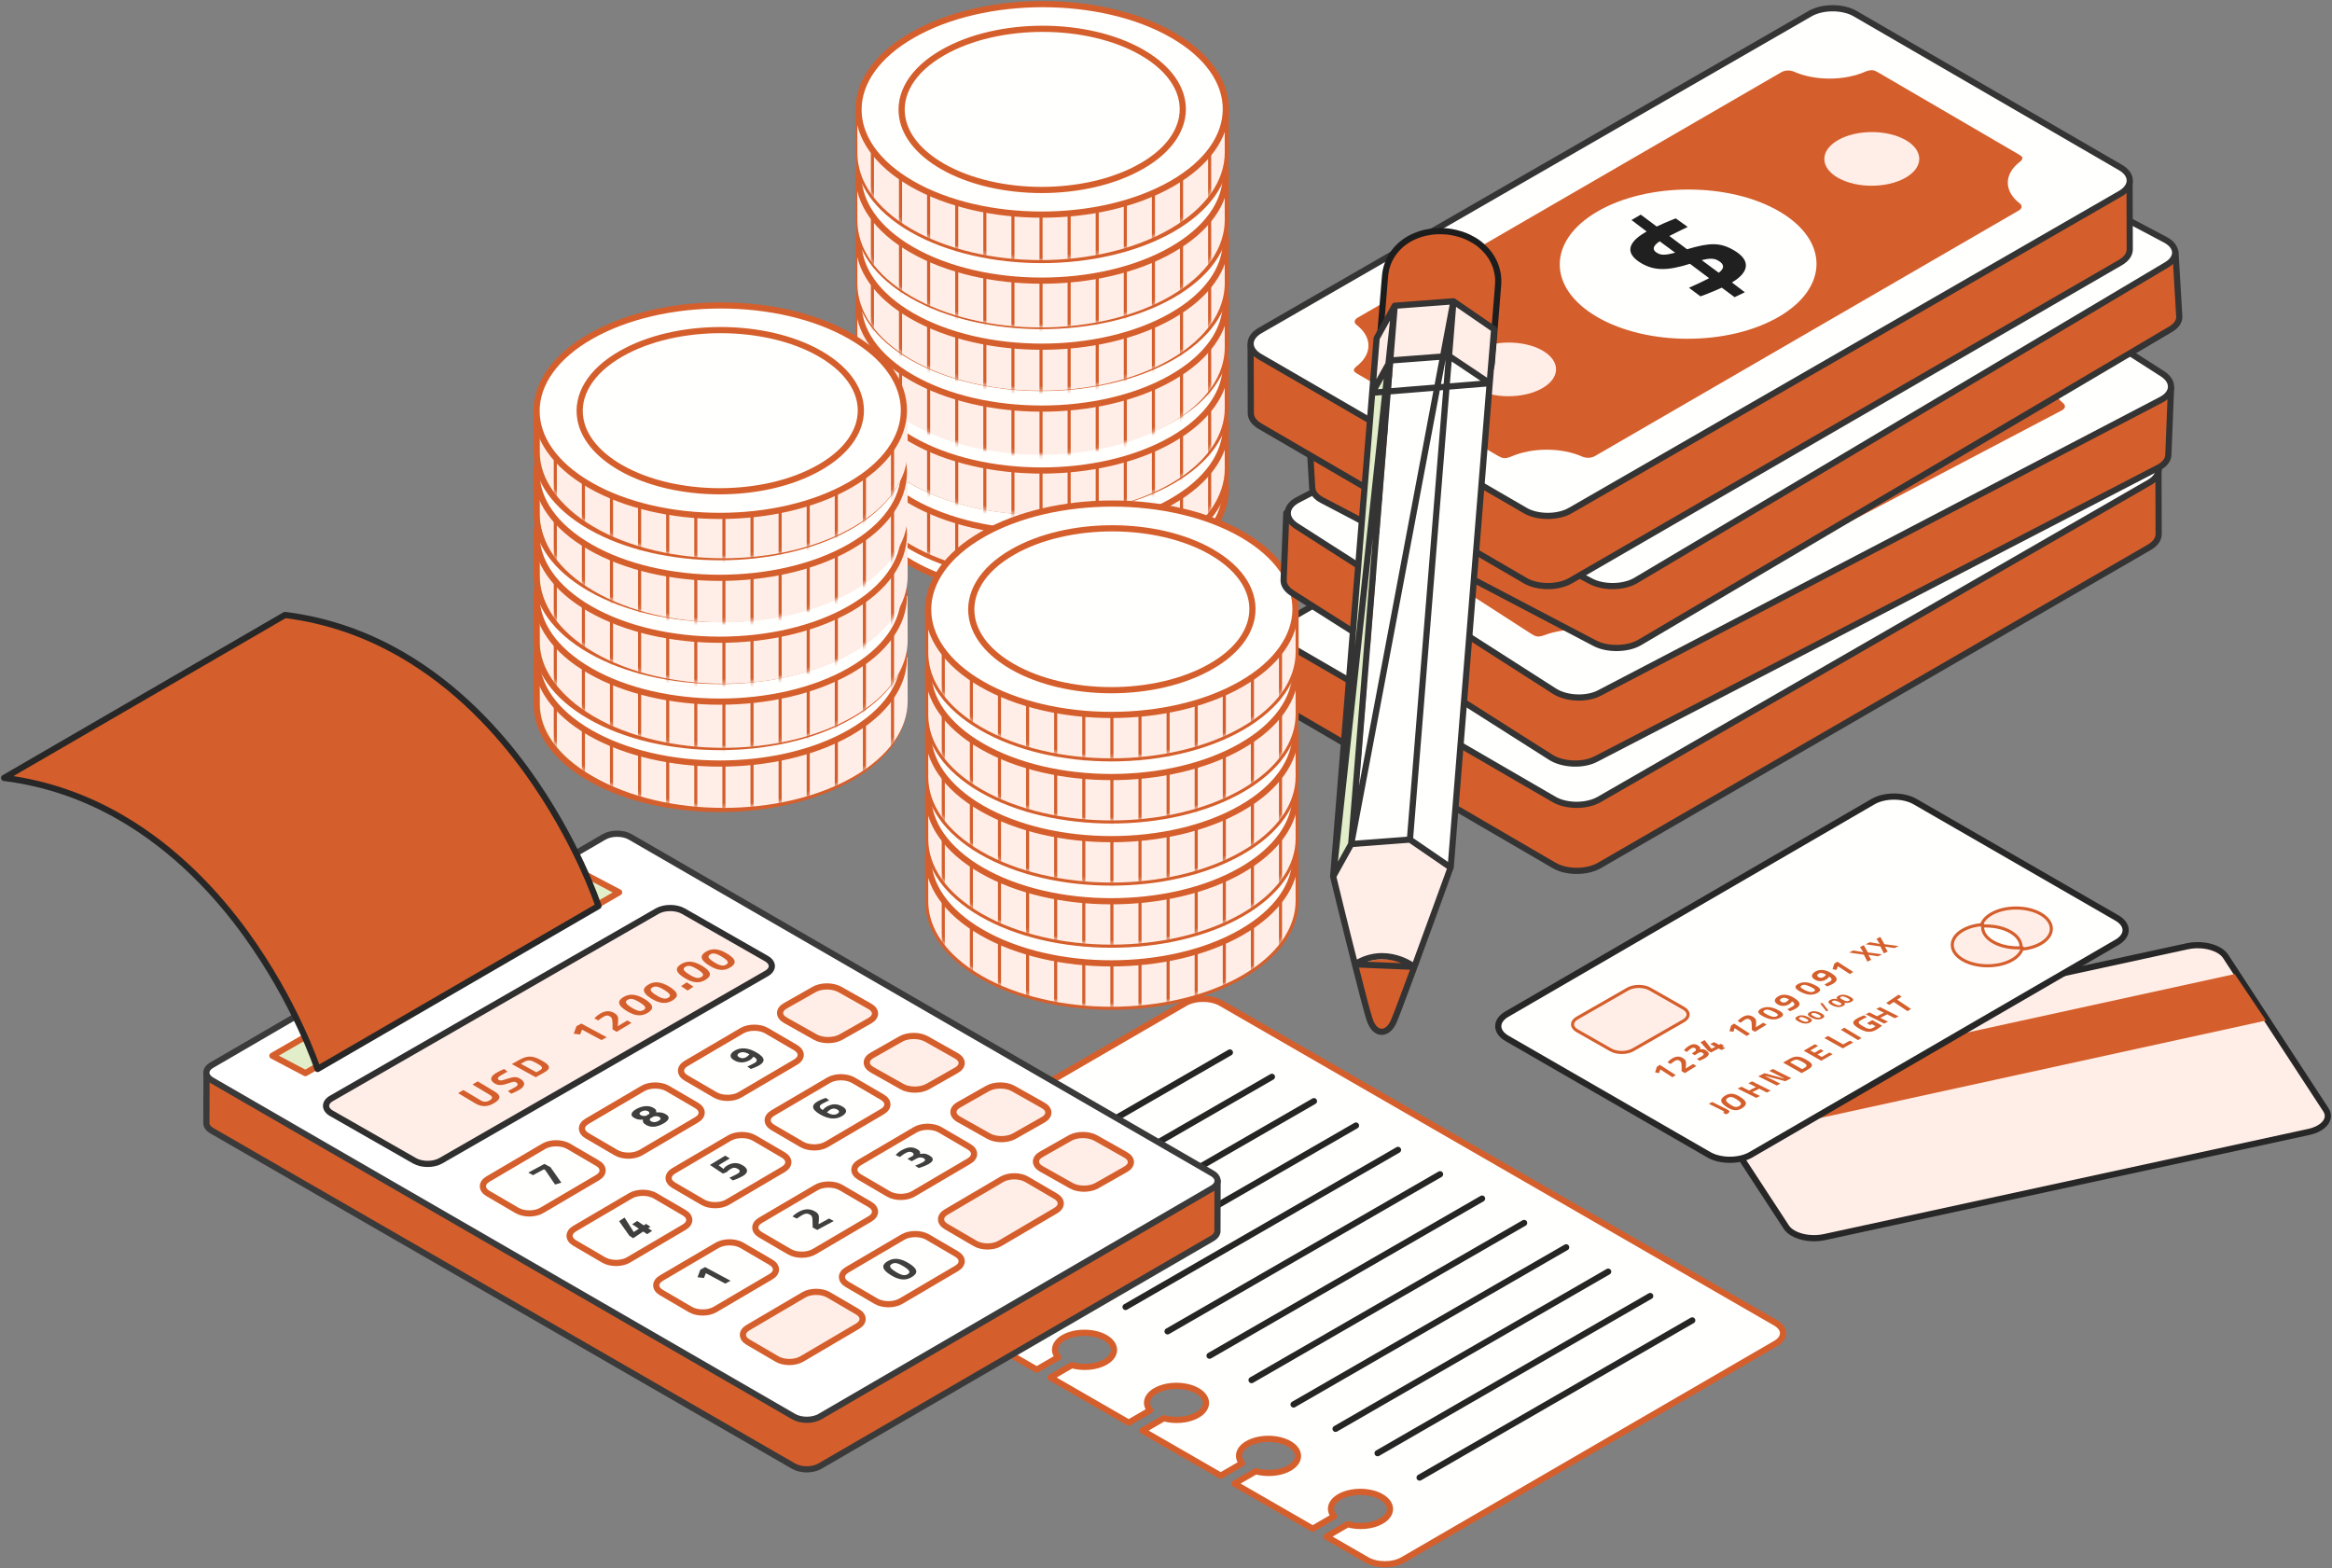 <svg xmlns="http://www.w3.org/2000/svg" xmlns:xlink="http://www.w3.org/1999/xlink" width="565" height="380" viewBox="0 0 565 380">
    <rect x="0" y="0" width="565" height="380" fill="#808080" stroke="none"/>
    <defs>
        <path id="igb89e00wa" d="M.703 1.07l.03 10.663c.018 6.61 4.328 13.205 12.936 18.249 17.327 10.149 45.502 10.149 62.93.01 8.775-5.11 13.157-11.814 13.139-18.507L89.708.823c-15.323 0-74.817.246-89.005.246"/>
        <path id="0y5dlzdhvc" d="M.733 11.097C.751 17.651 5.061 24.2 13.67 29.203c17.327 10.066 45.502 10.066 62.93.006 8.775-5.066 13.157-11.72 13.139-18.357l-.03-10.58C74.385.273 14.89.517.703.517l.03 10.58z"/>
        <path id="b1buwgqrke" d="M.703.679l.03 10.665c.018 6.609 4.328 13.205 12.936 18.248 17.327 10.15 45.502 10.15 62.93.009 8.775-5.108 13.157-11.813 13.139-18.505L89.708.431C74.385.431 14.89.68.703.68"/>
        <path id="gwrqtfvkrg" d="M.703 1.137l.03 10.667C.751 18.412 5.061 25.01 13.67 30.05c17.327 10.15 45.502 10.15 62.93.008 8.775-5.105 13.157-11.809 13.139-18.503L89.708.894c-15.323 0-74.817.243-89.005.243"/>
        <path id="03h3ca7ayi" d="M.703.812l.03 10.667c.018 6.606 4.328 13.207 12.936 18.246 17.327 10.15 45.502 10.15 62.93.008 8.775-5.106 13.157-11.811 13.139-18.502L89.708.565C74.385.565 14.89.812.703.812"/>
        <path id="d3ck1djfdk" d="M.703.487l.03 10.664c.018 6.61 4.328 13.207 12.936 18.25 17.327 10.148 45.502 10.148 62.93.007 8.775-5.108 13.157-11.81 13.139-18.505L89.708.24C74.385.24 14.89.487.703.487"/>
        <path id="g5p6qatozm" d="M.903 11.082c.019 6.556 4.328 13.103 12.937 18.105 17.325 10.069 45.5 10.069 62.929.005 8.774-5.063 13.158-11.714 13.138-18.354l-.03-10.58C74.555.258 15.063.5.874.5l.03 10.582z"/>
        <path id="03uq0fi94o" d="M.874.662l.03 10.666c.018 6.608 4.327 13.206 12.936 18.25 17.325 10.146 45.5 10.146 62.929.006 8.774-5.104 13.158-11.81 13.138-18.502L89.877.415C74.555.415 15.063.662.874.662"/>
        <path id="axbw87dgbq" d="M.874 1.123l.03 10.664C.921 18.396 5.23 24.995 13.84 30.038c17.325 10.146 45.5 10.146 62.929.007 8.774-5.11 13.158-11.81 13.138-18.502L89.877.877c-15.322 0-74.814.246-89.003.246"/>
        <path id="mbfyqa9hbs" d="M.874.273l.03 10.663c.018 6.61 4.327 13.208 12.936 18.252 17.325 10.147 45.5 10.147 62.929.008 8.774-5.108 13.158-11.81 13.138-18.505L89.877.026C74.555.026 15.063.273.874.273"/>
        <path id="tj98yazzsu" d="M.874.735l.03 10.662C.921 18.007 5.23 24.604 13.84 29.65c17.325 10.146 45.5 10.146 62.929.007 8.774-5.11 13.158-11.812 13.138-18.504L89.877.487C74.555.487 15.063.735.874.735"/>
        <path id="fecx34ue8w" d="M.903 11.005c.019 6.514 4.328 13.018 12.937 17.989 17.325 10.004 45.5 10.004 62.929.005 8.774-5.031 13.158-11.64 13.138-18.237L89.877.25C74.555.25 15.063.49.874.49l.03 10.515z"/>
        <path id="dvjyx4r6cy" d="M.874.652l.03 10.514C.921 17.68 5.23 24.184 13.84 29.156c17.325 10.002 45.5 10.002 62.929.006 8.774-5.031 13.158-11.64 13.138-18.238L89.877.409C74.555.41 15.063.652.874.652"/>
        <path id="wt591w5axA" d="M.874 1.107l.03 10.512C.921 18.134 5.23 24.639 13.84 29.61c17.325 10.002 45.5 10.002 62.929.007 8.774-5.037 13.158-11.642 13.138-18.239L89.877.864c-15.322 0-74.814.243-89.003.243"/>
        <path id="45euv8etyC" d="M.874.269l.03 10.511C.921 17.295 5.23 23.8 13.84 28.772c17.325 10.003 45.5 10.003 62.929.008 8.774-5.035 13.158-11.642 13.138-18.241L89.877.026C74.555.026 15.063.269.874.269"/>
        <path id="h9gphvmmjE" d="M.874.725l.03 10.51C.921 17.75 5.23 24.254 13.84 29.227c17.325 10 45.5 10 62.929.006 8.774-5.036 13.158-11.643 13.138-18.24L89.877.48C74.555.48 15.063.725.874.725"/>
    </defs>
    <g fill="none" fill-rule="evenodd">
        <path fill="#FFEEE7" d="M562.534 267.907l-24.313-37.208c-.376-.574-.947-1.07-1.652-1.477-1.935-1.116-4.89-1.546-7.606-.96l-117.321 25.474c-3.71.811-5.573 3.204-4.18 5.35l24.32 37.215c.376.578.947 1.076 1.654 1.484 1.936 1.117 4.882 1.54 7.596.947l117.32-25.474c3.717-.807 5.584-3.198 4.182-5.351" transform="translate(1 1)"/>
        <path stroke="#272727" stroke-linejoin="round" stroke-width="1.5" d="M562.534 267.907l-24.313-37.208c-.376-.574-.947-1.07-1.652-1.477-1.935-1.116-4.89-1.546-7.606-.96l-117.321 25.474c-3.71.811-5.573 3.204-4.18 5.35l24.32 37.215c.376.578.947 1.076 1.654 1.484 1.936 1.117 4.882 1.54 7.596.947l117.32-25.474c3.717-.807 5.584-3.198 4.182-5.351z" transform="translate(1 1)"/>
        <path fill="#D55F2C" d="M540.435 235L548 246.269 416.562 275 409 263.732 540.435 235" transform="translate(1 1)"/>
        <path fill="#FFFFFE" d="M429.18 319.503l-134.366-77.465c-2.4-1.385-6.275-1.385-8.674.009l-90.359 52.436c-2.386 1.385-2.373 3.625.027 5.007l9.81 5.657 5.16-2.995c-1.298-1.542-.868-3.438 1.338-4.714 2.786-1.62 7.31-1.62 10.104-.007 2.804 1.614 2.817 4.235.031 5.85-2.203 1.28-5.477 1.535-8.147.786l-5.159 3 18.956 10.924 5.157-2.994c-1.283-1.533-.865-3.434 1.34-4.711 2.787-1.618 7.312-1.618 10.112-.003 2.795 1.609 2.821 4.234.038 5.85-2.205 1.28-5.492 1.527-8.164.783l-5.159 2.993 18.969 10.934 5.16-2.99c-1.297-1.543-.88-3.446 1.325-4.728 2.786-1.615 7.31-1.615 10.115 0 2.806 1.621 2.818 4.241.034 5.854-2.203 1.28-5.493 1.526-8.163.782l-5.157 2.994 18.968 10.935 5.158-2.994c-1.297-1.543-.864-3.437 1.34-4.716 2.786-1.613 7.309-1.613 10.1-.006 2.807 1.617 2.821 4.236.036 5.851-2.205 1.28-5.48 1.536-8.15.79l-5.16 2.993 18.96 10.927 5.155-2.992c-1.282-1.537-.861-3.437 1.338-4.716 2.787-1.618 7.313-1.618 10.117 0 2.792 1.61 2.822 4.235.035 5.851-2.205 1.28-5.49 1.529-8.163.783l-5.159 2.992 18.969 10.934 5.157-2.993c-1.298-1.539-.878-3.444 1.328-4.723 2.784-1.616 7.312-1.616 10.115 0 2.804 1.618 2.82 4.237.033 5.852-2.206 1.28-5.492 1.53-8.161.783l-5.158 2.993 9.81 5.656c2.413 1.392 6.285 1.392 8.671.007l90.363-52.437c2.398-1.39 2.385-3.628-.03-5.022" transform="translate(1 1)"/>
        <path stroke="#D55F2C" stroke-linejoin="round" stroke-width="1.5" d="M429.18 319.503l-134.366-77.465c-2.4-1.385-6.275-1.385-8.674.009l-90.359 52.436c-2.386 1.385-2.373 3.625.027 5.007l9.81 5.657 5.16-2.995c-1.298-1.542-.868-3.438 1.338-4.714 2.786-1.62 7.31-1.62 10.104-.007 2.804 1.614 2.817 4.235.031 5.85-2.203 1.28-5.477 1.535-8.147.786l-5.159 3 18.956 10.924 5.157-2.994c-1.283-1.533-.865-3.434 1.34-4.711 2.787-1.618 7.312-1.618 10.112-.003 2.795 1.609 2.821 4.234.038 5.85-2.205 1.28-5.492 1.527-8.164.783l-5.159 2.993 18.969 10.934 5.16-2.99c-1.297-1.543-.88-3.446 1.325-4.728 2.786-1.615 7.31-1.615 10.115 0 2.806 1.621 2.818 4.241.034 5.854-2.203 1.28-5.493 1.526-8.163.782l-5.157 2.994 18.968 10.935 5.158-2.994c-1.297-1.543-.864-3.437 1.34-4.716 2.786-1.613 7.309-1.613 10.1-.006 2.807 1.617 2.821 4.236.036 5.851-2.205 1.28-5.48 1.536-8.15.79l-5.16 2.993 18.96 10.927 5.155-2.992c-1.282-1.537-.861-3.437 1.338-4.716 2.787-1.618 7.313-1.618 10.117 0 2.792 1.61 2.822 4.235.035 5.851-2.205 1.28-5.49 1.529-8.163.783l-5.159 2.992 18.969 10.934 5.157-2.993c-1.298-1.539-.878-3.444 1.328-4.723 2.784-1.616 7.312-1.616 10.115 0 2.804 1.618 2.82 4.237.033 5.852-2.206 1.28-5.492 1.53-8.161.783l-5.158 2.993 9.81 5.656c2.413 1.392 6.285 1.392 8.671.007l90.363-52.437c2.398-1.39 2.385-3.628-.03-5.022z" transform="translate(1 1)"/>
        <path stroke="#252525" stroke-linecap="round" stroke-linejoin="round" stroke-width="1.5" d="M231 292.04L296.98 254m-55.804 43.945l65.988-38.044m-55.81 43.952l65.994-38.055m-55.819 43.96l66.002-38.056m-55.828 43.96l66.01-38.057m-55.832 43.963l66.02-38.062m-55.844 43.965l66.026-38.065m-55.85 43.974l66.034-38.074m-55.856 43.98l66.04-38.077m-55.865 43.979l66.047-38.081m-55.87 43.986l66.053-38.083M342.938 357L409 318.912" transform="translate(1 1)"/>
        <path fill="#D55F2C" d="M49.036 259L49 271.113c0 .664.437 1.328 1.314 1.835l140.988 81.296c1.749 1.01 4.578 1.006 6.315-.002l95.051-55.172c.865-.5 1.297-1.156 1.298-1.812.012-4.036.024-8.074.034-12.113-.003.657-244.965-25.483-244.964-26.145" transform="translate(1 1)"/>
        <path stroke="#3A3A3A" stroke-linejoin="round" stroke-width="1.5" d="M49.036 259L49 271.113c0 .664.437 1.328 1.314 1.835l140.988 81.296c1.749 1.01 4.578 1.006 6.315-.002l95.051-55.172c.865-.5 1.297-1.156 1.298-1.812.012-4.036.024-8.074.034-12.113-.003.657-244.965-25.483-244.964-26.145z" transform="translate(1 1)"/>
        <path fill="#FFF" d="M292.686 283.268l-141.01-81.509c-1.749-1.012-4.57-1.012-6.307 0l-95.066 55.313c-1.739 1.011-1.739 2.651.01 3.664l141.006 81.508c1.75 1.011 4.58 1.006 6.318-.005l95.068-55.313c1.736-1.012 1.724-2.648-.019-3.658" transform="translate(1 1)"/>
        <path stroke="#3A3A3A" stroke-linejoin="round" stroke-width="1.5" d="M292.686 283.268l-141.01-81.509c-1.749-1.012-4.57-1.012-6.307 0l-95.066 55.313c-1.739 1.011-1.739 2.651.01 3.664l141.006 81.508c1.75 1.011 4.58 1.006 6.318-.005l95.068-55.313c1.736-1.012 1.724-2.648-.019-3.658z" transform="translate(1 1)"/>
        <path fill="#E2EEC9" d="M141.016 211L65 254.8 72.987 259 149 215.201 141.016 211" transform="translate(1 1)"/>
        <path stroke="#D55F2C" stroke-linejoin="round" stroke-width="1.5" d="M141.016 211L65 254.8 72.987 259 149 215.201z" transform="translate(1 1)"/>
        <path fill="#FFEEE7" d="M184.678 231.244l-20.12-11.495c-1.757-.999-4.587-.999-6.33 0l-78.926 45.379c-1.743 1-1.735 2.625.02 3.624l20.123 11.495c1.754 1.004 4.587 1.004 6.328 0l78.928-45.377c1.741-1.001 1.73-2.623-.023-3.626" transform="translate(1 1)"/>
        <path stroke="#2F2F2F" stroke-linejoin="round" stroke-width="1.5" d="M184.678 231.244l-20.12-11.495c-1.757-.999-4.587-.999-6.33 0l-78.926 45.379c-1.743 1-1.735 2.625.02 3.624l20.123 11.495c1.754 1.004 4.587 1.004 6.328 0l78.928-45.377c1.741-1.001 1.73-2.623-.023-3.626z" transform="translate(1 1)"/>
        <path fill="#D55F2C" d="M129.72 258.365l-.775.428-3.744-2.062.773-.428c1.128-.629 1.725-.431 2.998.274 1.296.715 1.874 1.163.747 1.788zm.462-2.458c-1.913-1.056-3.244-1.285-5.243-.177L123 256.807l5.796 3.193 1.937-1.072c2.056-1.144 1.42-1.935-.551-3.02zM125.158 260.44c-.95-.615-1.665-.59-3.324-.05-1.267.439-1.604.503-1.98.258-.378-.245-.302-.58.312-.978.492-.32 1.73-.98 1.795-1.013l-.814-.657c-.069.032-1.364.578-2.136 1.084-1.16.753-1.435 1.605-.225 2.388.915.59 1.844.55 3.507-.042 1.068-.384 1.421-.411 1.779-.18.459.297.5.657-.133 1.069-.59.384-1.811.983-1.875 1.013l.796.668c.07-.028 1.38-.565 2.17-1.078 1.127-.733 1.4-1.657.128-2.482M118.904 263.495L114.737 261l-1.26.763 4.182 2.505c.736.44.736.877.01 1.316-.753.454-1.46.466-2.22.013l-4.181-2.505-1.268.763 4.166 2.491c1.555.931 3.038.842 4.602-.102 1.543-.929 1.69-1.82.136-2.749M138.662 247.635L138 249.453 139.546 249.652 140.02 248.481 144.716 251 146 250.308 139.835 247 138.662 247.635M160.943 240.704c-.696.435-1.496.323-2.918-.564-1.521-.95-1.688-1.437-.992-1.873.691-.435 1.455-.32 2.975.63 1.425.883 1.628 1.372.935 1.807zm.315-2.59c-2.204-1.373-3.846-1.4-5.277-.502-1.43.9-1.404 1.937.797 3.31 2.203 1.374 3.784 1.337 5.214.44 1.432-.903 1.467-1.878-.734-3.248zM154.951 243.698c-.693.436-1.492.32-2.913-.564-1.522-.952-1.69-1.438-.997-1.873.697-.44 1.457-.324 2.983.63 1.42.882 1.627 1.372.927 1.807zm.319-2.594c-2.203-1.37-3.866-1.384-5.296-.487-1.432.897-1.385 1.925.816 3.3 2.204 1.373 3.763 1.346 5.191.449 1.434-.899 1.491-1.888-.711-3.262zM148.684 247.62l.077-1.111c.093-1.051-.068-1.549-.921-2.055-1.053-.625-2.16-.625-3.423.13-.848.508-1.389 1.127-1.417 1.157l.953.495c.03-.025.627-.519 1.202-.86.652-.39 1.083-.437 1.638-.107.558.333.558.827.603 1.7l.008 1.439.992.592 3.604-2.16-1.01-.604-2.306 1.384M164 237.932L165.608 239 167 238.068 165.392 237 164 237.932M174.954 232.697c-.696.438-1.493.323-2.917-.564-1.52-.95-1.687-1.438-.993-1.873.695-.436 1.456-.32 2.976.629 1.423.883 1.63 1.373.934 1.808zm.315-2.59c-2.203-1.374-3.862-1.387-5.297-.489-1.43.9-1.383 1.923.819 3.296 2.202 1.374 3.762 1.35 5.19.452 1.436-.9 1.49-1.89-.712-3.26zM168.954 235.698c-.716.45-1.493.32-2.917-.564-1.52-.952-1.71-1.424-.996-1.873.7-.44 1.459-.323 2.979.629 1.424.885 1.632 1.373.934 1.808zm.317-2.594c-2.204-1.37-3.866-1.384-5.299-.487-1.428.898-1.385 1.926.818 3.3 2.202 1.373 3.763 1.346 5.192.448 1.432-.898 1.49-1.888-.71-3.261z" transform="translate(1 1)"/>
        <path fill="#FFEEE7" d="M210.291 258.192l7.245 4.08c1.719.97 4.494.97 6.206 0l6.982-3.959c1.71-.97 1.7-2.538-.02-3.507l-7.243-4.08c-1.72-.972-4.487-.966-6.198.006l-6.981 3.96c-1.71.968-1.71 2.532.01 3.5" transform="translate(1 1)"/>
        <path stroke="#D55F2C" stroke-linejoin="round" stroke-width="1.5" d="M210.291 258.192l7.245 4.08c1.719.97 4.494.97 6.206 0l6.982-3.959c1.71-.97 1.7-2.538-.02-3.507l-7.243-4.08c-1.72-.972-4.487-.966-6.198.006l-6.981 3.96c-1.71.968-1.71 2.532.01 3.5z" transform="translate(1 1)"/>
        <path fill="#FFEEE7" d="M189.289 246.193l7.25 4.084c1.713.965 4.486.965 6.198-.005l6.985-3.96c1.71-.97 1.702-2.537-.01-3.503l-7.253-4.087c-1.712-.963-4.487-.963-6.198.005l-6.983 3.963c-1.712.97-1.7 2.539.01 3.503" transform="translate(1 1)"/>
        <path stroke="#D55F2C" stroke-linejoin="round" stroke-width="1.5" d="M189.289 246.193l7.25 4.084c1.713.965 4.486.965 6.198-.005l6.985-3.96c1.71-.97 1.702-2.537-.01-3.503l-7.253-4.087c-1.712-.963-4.487-.963-6.198.005l-6.983 3.963c-1.712.97-1.7 2.539.01 3.503z" transform="translate(1 1)"/>
        <path fill="#FFFFFE" d="M165.248 260.18l7.015 4.095c1.652.967 4.34.967 5.982 0l13.529-7.948c1.643-.966 1.634-2.54-.022-3.506l-7.012-4.094c-1.653-.969-4.34-.969-5.986-.002l-13.528 7.95c-1.643.968-1.633 2.54.022 3.506" transform="translate(1 1)"/>
        <path stroke="#D55F2C" stroke-linejoin="round" stroke-width="1.5" d="M165.248 260.18l7.015 4.095c1.652.967 4.34.967 5.982 0l13.529-7.948c1.643-.966 1.634-2.54-.022-3.506l-7.012-4.094c-1.653-.969-4.34-.969-5.986-.002l-13.528 7.95c-1.643.968-1.633 2.54.022 3.506z" transform="translate(1 1)"/>
        <path fill="#FFFFFE" d="M193.255 276.27c1.663.972 4.346.972 5.993.006l13.527-7.95c1.643-.967 1.634-2.538-.03-3.511l-7.003-4.088c-1.665-.972-4.34-.967-5.983 0l-13.527 7.95c-1.646.967-1.646 2.533.018 3.506l7.005 4.088" transform="translate(1 1)"/>
        <path stroke="#D55F2C" stroke-linejoin="round" stroke-width="1.5" d="M193.255 276.27c1.663.972 4.346.972 5.993.006l13.527-7.95c1.643-.967 1.634-2.538-.03-3.511l-7.003-4.088c-1.665-.972-4.34-.967-5.983 0l-13.527 7.95c-1.646.967-1.646 2.533.018 3.506l7.005 4.088z" transform="translate(1 1)"/>
        <path fill="#FFEEE7" d="M231.287 270.192l7.254 4.085c1.712.965 4.486.965 6.198-.005l6.984-3.961c1.71-.968 1.7-2.537-.012-3.504l-7.253-4.085c-1.71-.964-4.487-.964-6.195.007l-6.983 3.959c-1.712.97-1.703 2.539.007 3.504" transform="translate(1 1)"/>
        <path stroke="#D55F2C" stroke-linejoin="round" stroke-width="1.5" d="M231.287 270.192l7.254 4.085c1.712.965 4.486.965 6.198-.005l6.984-3.961c1.71-.968 1.7-2.537-.012-3.504l-7.253-4.085c-1.71-.964-4.487-.964-6.195.007l-6.983 3.959c-1.712.97-1.703 2.539.007 3.504z" transform="translate(1 1)"/>
        <path fill="#FFEEE7" d="M271.708 278.808l-7.241-4.08c-1.721-.97-4.497-.97-6.208 0l-6.982 3.96c-1.71.968-1.702 2.537.02 3.507l7.242 4.08c1.721.97 4.487.965 6.196-.006l6.985-3.96c1.709-.969 1.709-2.533-.012-3.5" transform="translate(1 1)"/>
        <path stroke="#D55F2C" stroke-linejoin="round" stroke-width="1.5" d="M271.708 278.808l-7.241-4.08c-1.721-.97-4.497-.97-6.208 0l-6.982 3.96c-1.71.968-1.702 2.537.02 3.507l7.242 4.08c1.721.97 4.487.965 6.196-.006l6.985-3.96c1.709-.969 1.709-2.533-.012-3.5z" transform="translate(1 1)"/>
        <path fill="#FFFFFE" d="M220.244 288.275l13.53-7.95c1.642-.966 1.635-2.541-.023-3.505l-7.012-4.096c-1.656-.965-4.342-.965-5.985 0l-13.529 7.95c-1.642.967-1.633 2.539.023 3.504l7.012 4.096c1.657.968 4.342.968 5.984.001" transform="translate(1 1)"/>
        <path stroke="#D55F2C" stroke-linejoin="round" stroke-width="1.5" d="M220.244 288.275l13.53-7.95c1.642-.966 1.635-2.541-.023-3.505l-7.012-4.096c-1.656-.965-4.342-.965-5.985 0l-13.529 7.95c-1.642.967-1.633 2.539.023 3.504l7.012 4.096c1.657.968 4.342.968 5.984.001z" transform="translate(1 1)"/>
        <path fill="#FFEEE7" d="M254.75 288.819l-7.004-4.089c-1.666-.972-4.349-.972-5.994-.006l-13.526 7.949c-1.643.966-1.636 2.536.029 3.51l7.005 4.091c1.665.97 4.34.965 5.984 0l13.526-7.951c1.642-.964 1.645-2.533-.02-3.504" transform="translate(1 1)"/>
        <path stroke="#D55F2C" stroke-linejoin="round" stroke-width="1.5" d="M254.75 288.819l-7.004-4.089c-1.666-.972-4.349-.972-5.994-.006l-13.526 7.949c-1.643.966-1.636 2.536.029 3.51l7.005 4.091c1.665.97 4.34.965 5.984 0l13.526-7.951c1.642-.964 1.645-2.533-.02-3.504z" transform="translate(1 1)"/>
        <path fill="#FFFFFE" d="M183.247 298.18l7.013 4.093c1.656.97 4.342.97 5.986.001l13.526-7.949c1.644-.968 1.637-2.538-.018-3.506l-7.015-4.095c-1.655-.965-4.338-.965-5.984 0l-13.53 7.951c-1.641.966-1.633 2.54.022 3.505" transform="translate(1 1)"/>
        <path stroke="#D55F2C" stroke-linejoin="round" stroke-width="1.5" d="M183.247 298.18l7.013 4.093c1.656.97 4.342.97 5.986.001l13.526-7.949c1.644-.968 1.637-2.538-.018-3.506l-7.015-4.095c-1.655-.965-4.338-.965-5.984 0l-13.53 7.951c-1.641.966-1.633 2.54.022 3.505z" transform="translate(1 1)"/>
        <path fill="#FFFFFE" d="M175.756 274.728l-13.525 7.949c-1.643.968-1.646 2.534.02 3.507l7.003 4.086c1.666.972 4.35.972 5.993.007l13.526-7.95c1.644-.966 1.637-2.538-.028-3.511l-7.005-4.088c-1.662-.973-4.339-.968-5.984 0" transform="translate(1 1)"/>
        <path stroke="#D55F2C" stroke-linejoin="round" stroke-width="1.5" d="M175.756 274.728l-13.525 7.949c-1.643.968-1.646 2.534.02 3.507l7.003 4.086c1.666.972 4.35.972 5.993.007l13.526-7.95c1.644-.966 1.637-2.538-.028-3.511l-7.005-4.088c-1.662-.973-4.339-.968-5.984 0z" transform="translate(1 1)"/>
        <path fill="#FFFFFE" d="M141.247 274.18l7.013 4.095c1.657.967 4.34.967 5.984 0l13.527-7.95c1.647-.966 1.637-2.54-.018-3.504l-7.014-4.096c-1.655-.967-4.339-.967-5.986 0l-13.525 7.95c-1.646.966-1.635 2.538.019 3.506" transform="translate(1 1)"/>
        <path stroke="#D55F2C" stroke-linejoin="round" stroke-width="1.5" d="M141.247 274.18l7.013 4.095c1.657.967 4.34.967 5.984 0l13.527-7.95c1.647-.966 1.637-2.54-.018-3.504l-7.014-4.096c-1.655-.967-4.339-.967-5.986 0l-13.525 7.95c-1.646.966-1.635 2.538.019 3.506z" transform="translate(1 1)"/>
        <path fill="#FFFFFE" d="M185.753 304.818l-7.013-4.094c-1.656-.965-4.34-.965-5.986 0l-13.526 7.951c-1.644.968-1.637 2.54.018 3.505l7.014 4.094c1.656.968 4.342.968 5.985 0l13.528-7.947c1.644-.967 1.635-2.54-.02-3.509" transform="translate(1 1)"/>
        <path stroke="#D55F2C" stroke-linejoin="round" stroke-width="1.5" d="M185.753 304.818l-7.013-4.094c-1.656-.965-4.34-.965-5.986 0l-13.526 7.951c-1.644.968-1.637 2.54.018 3.505l7.014 4.094c1.656.968 4.342.968 5.985 0l13.528-7.947c1.644-.967 1.635-2.54-.02-3.509z" transform="translate(1 1)"/>
        <path fill="#FFFFFE" d="M164.746 292.815l-7.005-4.089c-1.666-.971-4.339-.965-5.984 0l-13.527 7.95c-1.643.967-1.643 2.534.021 3.505l7.004 4.09c1.664.971 4.348.971 5.993.005l13.524-7.95c1.646-.966 1.637-2.54-.026-3.51" transform="translate(1 1)"/>
        <path stroke="#D55F2C" stroke-linejoin="round" stroke-width="1.5" d="M164.746 292.815l-7.005-4.089c-1.666-.971-4.339-.965-5.984 0l-13.527 7.95c-1.643.967-1.643 2.534.021 3.505l7.004 4.09c1.664.971 4.348.971 5.993.005l13.524-7.95c1.646-.966 1.637-2.54-.026-3.51z" transform="translate(1 1)"/>
        <path fill="#FFFFFE" d="M143.754 280.818l-7.015-4.095c-1.653-.964-4.34-.964-5.985 0l-13.528 7.95c-1.644.965-1.633 2.54.023 3.506l7.01 4.096c1.656.967 4.342.967 5.986-.001l13.527-7.95c1.645-.965 1.636-2.54-.018-3.506" transform="translate(1 1)"/>
        <path stroke="#D55F2C" stroke-linejoin="round" stroke-width="1.5" d="M143.754 280.818l-7.015-4.095c-1.653-.964-4.34-.964-5.985 0l-13.528 7.95c-1.644.965-1.633 2.54.023 3.506l7.01 4.096c1.656.967 4.342.967 5.986-.001l13.527-7.95c1.645-.965 1.636-2.54-.018-3.506z" transform="translate(1 1)"/>
        <path fill="#FFFFFE" d="M230.75 302.823l-7.004-4.093c-1.664-.973-4.348-.973-5.995-.005l-13.525 7.949c-1.643.966-1.637 2.54.032 3.512l7.003 4.089c1.663.969 4.337.965 5.982 0l13.525-7.951c1.646-.967 1.646-2.532-.019-3.501" transform="translate(1 1)"/>
        <path stroke="#D55F2C" stroke-linejoin="round" stroke-width="1.5" d="M230.75 302.823l-7.004-4.093c-1.664-.973-4.348-.973-5.995-.005l-13.525 7.949c-1.643.966-1.637 2.54.032 3.512l7.003 4.089c1.663.969 4.337.965 5.982 0l13.525-7.951c1.646-.967 1.646-2.532-.019-3.501z" transform="translate(1 1)"/>
        <path fill="#FFEEE7" d="M206.75 316.82l-7.004-4.091c-1.666-.971-4.349-.971-5.993-.006l-13.527 7.949c-1.644.97-1.635 2.542.03 3.513l7.003 4.089c1.664.97 4.34.965 5.985 0l13.525-7.951c1.644-.967 1.644-2.533-.019-3.504" transform="translate(1 1)"/>
        <path stroke="#D55F2C" stroke-linejoin="round" stroke-width="1.5" d="M206.75 316.82l-7.004-4.091c-1.666-.971-4.349-.971-5.993-.006l-13.527 7.949c-1.644.97-1.635 2.542.03 3.513l7.003 4.089c1.664.97 4.34.965 5.985 0l13.525-7.951c1.644-.967 1.644-2.533-.019-3.504z" transform="translate(1 1)"/>
        <path fill="#D55F2C" d="M126.642 185.814c-6.897-9.536-16.941-20.51-30.418-28.278-8.124-4.686-17.495-8.202-28.172-9.536L0 187.48c10.677 1.335 20.05 4.853 28.173 9.534 13.477 7.772 23.522 18.745 30.417 28.28C70.571 241.867 75.732 257.352 75.947 258L144 218.518c-.217-.649-5.377-16.134-17.358-32.704" transform="translate(1 1)"/>
        <path stroke="#272727" stroke-linejoin="round" stroke-width="1.5" d="M126.642 185.814c-6.897-9.536-16.941-20.51-30.418-28.278-8.124-4.686-17.495-8.202-28.172-9.536L0 187.48c10.677 1.335 20.05 4.853 28.173 9.534 13.477 7.772 23.522 18.745 30.417 28.28C70.571 241.867 75.732 257.352 75.947 258L144 218.518c-.217-.649-5.377-16.134-17.358-32.704z" transform="translate(1 1)"/>
        <path fill="#3F3F3F" d="M197.312 295.613l.09-1.107c.087-1.047-.093-1.538-1.052-2.05-1.157-.623-2.373-.635-3.788.133-.93.503-1.527 1.112-1.562 1.148l1.074.507c.034-.027.677-.52 1.316-.866.714-.388 1.193-.446 1.828-.105.6.321.63.82.648 1.7l.03 1.436 1.102.591 4.002-2.162-1.13-.609-2.558 1.384M224.019 278.86c-.816-.449-1.355-.396-2.133-.27.143-.409.007-.778-.657-1.145-1.133-.624-2.204-.636-3.801.25-.915.506-1.402 1.125-1.428 1.158l1.025.473c.035-.03.706-.575 1.421-.973.622-.342 1.124-.38 1.56-.138.417.229.478.653.066.88l-1.222.682 1.044.573 1.224-.676c.52-.286 1.171-.322 1.624-.074.567.313.5.625-.126.974-.696.386-1.84.831-1.9.852l.899.574c.07-.021 1.395-.418 2.293-.92 1.475-.816 1.4-1.51.11-2.22M201.865 268.847c-.735.429-1.662.176-2.508-.313.019-.021.34-.419.814-.696.545-.318 1.126-.335 1.673-.015.565.325.582.699.021 1.024zm1.232-1.752c-1.318-.76-2.573-.69-3.88.071-.421.244-.874.776-.887.768-.802-.464-.988-.998-.193-1.462.737-.43 1.712-.851 1.762-.872l-.826-.6c-.064.022-1.259.432-1.995.86-1.48.862-1.587 1.873.638 3.16 1.852 1.071 3.67 1.334 5.21.44 1.308-.76 1.487-1.602.171-2.365zM178.94 281.338c-1.291-.78-2.564-.67-3.808.084-.51.307-.842.766-.858.79l-1.168-.896 2.71-1.643-1.111-.673-3.705 2.25 3.14 2.093.925-.354c.017-.018.345-.4.995-.794.573-.345 1.09-.358 1.717.016.58.354.587.756-.008 1.114-.744.453-1.98.993-2.045 1.022l.806.653c.08-.026 1.556-.524 2.502-1.097 1.324-.805 1.286-1.736-.091-2.565M156.586 296.224L155.534 295.529 154.986 295.894 153.368 294.827 152.167 295.624 153.784 296.691 152.55 297.509 150.318 294 149 294.874 151.48 298.395 152.399 299 154.837 297.385 155.796 298.018 157 297.221 156.039 296.588 156.586 296.224M130.906 281L127 283.112 128.146 283.726 130.775 282.308 131.078 282.469 133.482 286 135 285.541 132.361 281.782 130.906 281M158.508 270.595c-.635.353-1.218.388-1.793.073-.302-.166-.376-.407-.144-.703l.826-.454c.509-.127.961-.088 1.267.081.578.316.485.646-.156 1.003zm-2.217-1.696l-.829.46c-.508.055-.893.012-1.197-.155-.468-.259-.429-.577.136-.887.57-.318 1.144-.34 1.614-.082.305.168.371.383.276.664zm3.965.033c-.789-.433-1.377-.463-2.297-.415.102-.537.001-.745-.75-1.158-1.096-.602-2.667-.415-4.004.323-1.353.751-1.616 1.586-.536 2.178.66.365 1.143.473 2.112.417-.081.505-.016.853.85 1.33 1.315.721 2.75.36 4.058-.363 1.306-.723 1.88-1.591.567-2.312zM179.77 255.145c-.536.31-1.116.341-1.652.03-.572-.329-.58-.7-.02-1.027.738-.427 1.651-.182 2.474.292-.015.023-.33.43-.803.705zm2.48-1.17c-1.851-1.068-3.684-1.324-5.213-.44-1.305.76-1.399 1.652-.165 2.362 1.261.73 2.6.648 3.854-.078.42-.245.828-.804.84-.794.889.51 1.066 1.04.268 1.503-.738.428-1.717.848-1.767.872l.829.6c.062-.02 1.26-.432 1.999-.86 1.481-.86 1.667-1.831-.646-3.165zM169.84 306L168.676 306.632 168 308.452 169.55 308.653 170.017 307.472 174.719 310 176 309.309 169.84 306M218.945 307.709c-.694.433-1.498.319-2.924-.571-1.511-.943-1.677-1.432-.982-1.868.701-.44 1.465-.326 2.975.617 1.425.888 1.634 1.377.931 1.822zm.308-2.6c-2.196-1.37-3.84-1.393-5.277-.492-1.43.894-1.391 1.927.806 3.298 2.2 1.37 3.783 1.35 5.21.455 1.438-.904 1.46-1.89-.739-3.261z" transform="translate(1 1)"/>
        <path fill="#FFFFFE" d="M219.935 135.53c17.324 9.96 45.5 9.96 62.926.005 17.439-9.961 17.529-26.103.208-36.066-17.327-9.959-45.505-9.959-62.941 0-17.427 9.955-17.516 26.099-.193 36.06" transform="translate(1 1)"/>
        <path stroke="#D55F2C" stroke-linejoin="round" stroke-width="1.5" d="M219.935 135.53c17.324 9.96 45.5 9.96 62.926.005 17.439-9.961 17.529-26.103.208-36.066-17.327-9.959-45.505-9.959-62.941 0-17.427 9.955-17.516 26.099-.193 36.06zm-2.31-15.966c-1.02-5.649 2.26-11.538 9.864-15.866 13.348-7.63 34.93-7.614 48.187 0 7.49 4.308 10.718 10.124 9.717 15.756-.78 4.326-4.063 8.548-9.885 11.847-13.35 7.632-34.91 7.632-48.168 0-5.71-3.281-8.955-7.446-9.715-11.737z" transform="translate(1 1)"/>
        <path fill="#E2EEC9" d="M207 103.241l.03 10.44c.018 6.47 4.326 12.928 12.931 17.866 17.32 9.936 45.484 9.936 62.906.01 8.77-5.003 13.151-11.566 13.133-18.118L295.97 103c-15.317 0-74.787.241-88.97.241" transform="translate(1 1)"/>
        <path stroke="#D55F2C" stroke-linejoin="round" stroke-width="1.5" d="M207 103.241l.03 10.44c.018 6.47 4.326 12.928 12.931 17.866 17.32 9.936 45.484 9.936 62.906.01 8.77-5.003 13.151-11.566 13.133-18.118L295.97 103c-15.317 0-74.787.241-88.97.241z" transform="translate(1 1)"/>
        <g transform="translate(1 1) translate(206 101)">
            <mask id="y1yf5qzg6b" fill="#fff">
                <use xlink:href="#igb89e00wa"/>
            </mask>
            <use fill="#FFEEE7" xlink:href="#igb89e00wa"/>
            <path stroke="#D55F2C" stroke-linejoin="round" stroke-width=".75" d="M4.372 47.353v-70.287m6.807 70.287v-70.287m6.808 70.287v-70.287m6.808 70.287v-70.287m6.81 70.287v-70.287m6.81 70.287v-70.287m6.807 70.287v-70.287m6.81 70.287v-70.287m6.806 70.287v-70.287m6.808 70.287v-70.287m6.808 70.287v-70.287m6.808 70.287v-70.287m6.81 70.287v-70.287" mask="url(#y1yf5qzg6b)"/>
        </g>
        <path fill="#FFFFFE" d="M219.935 120.528c17.324 9.96 45.5 9.963 62.926.007 17.439-9.959 17.529-26.106.208-36.066-17.327-9.959-45.505-9.959-62.941 0-17.427 9.953-17.516 26.1-.193 36.059" transform="translate(1 1)"/>
        <path stroke="#D55F2C" stroke-linejoin="round" stroke-width="1.5" d="M219.935 120.528c17.324 9.96 45.5 9.963 62.926.007 17.439-9.959 17.529-26.106.208-36.066-17.327-9.959-45.505-9.959-62.941 0-17.427 9.953-17.516 26.1-.193 36.059zm-2.31-15.964c-1.02-5.65 2.26-11.54 9.864-15.867 13.348-7.63 34.93-7.614 48.187 0 7.49 4.31 10.718 10.123 9.717 15.758-.78 4.326-4.063 8.547-9.885 11.85-13.35 7.63-34.91 7.63-48.168 0-5.71-3.284-8.955-7.45-9.715-11.741z" transform="translate(1 1)"/>
        <path fill="#E2EEC9" d="M207 87.24l.03 10.441c.018 6.47 4.326 12.932 12.931 17.868 17.32 9.934 45.484 9.934 62.906.007 8.77-5 13.151-11.566 13.133-18.116L295.97 87c-15.317 0-74.787.24-88.97.24" transform="translate(1 1)"/>
        <path stroke="#D55F2C" stroke-linejoin="round" stroke-width="1.5" d="M207 87.24l.03 10.441c.018 6.47 4.326 12.932 12.931 17.868 17.32 9.934 45.484 9.934 62.906.007 8.77-5 13.151-11.566 13.133-18.116L295.97 87c-15.317 0-74.787.24-88.97.24z" transform="translate(1 1)"/>
        <g transform="translate(1 1) translate(206 87)">
            <mask id="urwwpelend" fill="#fff">
                <use xlink:href="#0y5dlzdhvc"/>
            </mask>
            <use fill="#FFEEE7" xlink:href="#0y5dlzdhvc"/>
            <path stroke="#D55F2C" stroke-linejoin="round" stroke-width=".75" d="M4.372 46.434v-69.729m6.807 69.73v-69.73m6.808 69.73v-69.73m6.808 69.73v-69.73m6.81 69.73v-69.73m6.81 69.73v-69.73m6.807 69.73v-69.73m6.81 69.73v-69.73m6.806 69.73v-69.73m6.808 69.73v-69.73m6.808 69.73v-69.73m6.808 69.73v-69.73m6.81 69.73v-69.73" mask="url(#urwwpelend)"/>
        </g>
        <path fill="#FFFFFE" d="M219.935 105.53c17.324 9.958 45.5 9.96 62.926.007 17.439-9.96 17.529-26.109.208-36.067-17.327-9.96-45.505-9.96-62.941 0-17.427 9.953-17.516 26.1-.193 36.06" transform="translate(1 1)"/>
        <path stroke="#D55F2C" stroke-linejoin="round" stroke-width="1.5" d="M219.935 105.53c17.324 9.958 45.5 9.96 62.926.007 17.439-9.96 17.529-26.109.208-36.067-17.327-9.96-45.505-9.96-62.941 0-17.427 9.953-17.516 26.1-.193 36.06zm-2.31-15.964c-1.02-5.652 2.26-11.54 9.864-15.867 13.348-7.632 34.93-7.615 48.187 0 7.49 4.307 10.718 10.124 9.717 15.755-.78 4.328-4.063 8.548-9.885 11.85-13.35 7.63-34.91 7.63-48.168 0-5.71-3.284-8.955-7.449-9.715-11.738z" transform="translate(1 1)"/>
        <path fill="#E2EEC9" d="M207 72.242l.03 10.44c.018 6.471 4.326 12.929 12.931 17.865 17.32 9.936 45.484 9.936 62.906.009 8.77-5 13.151-11.564 13.133-18.116L295.97 72c-15.317 0-74.787.242-88.97.242" transform="translate(1 1)"/>
        <path stroke="#D55F2C" stroke-linejoin="round" stroke-width="1.5" d="M207 72.242l.03 10.44c.018 6.471 4.326 12.929 12.931 17.865 17.32 9.936 45.484 9.936 62.906.009 8.77-5 13.151-11.564 13.133-18.116L295.97 72c-15.317 0-74.787.242-88.97.242z" transform="translate(1 1)"/>
        <g transform="translate(1 1) translate(206 72)">
            <mask id="zcyxmh59bf" fill="#fff">
                <use xlink:href="#b1buwgqrke"/>
            </mask>
            <use fill="#FFEEE7" xlink:href="#b1buwgqrke"/>
            <path stroke="#D55F2C" stroke-linejoin="round" stroke-width=".75" d="M4.372 46.964v-70.286m6.807 70.286v-70.286m6.808 70.286v-70.286m6.808 70.286v-70.286m6.81 70.286v-70.286m6.81 70.286v-70.286m6.807 70.286v-70.286m6.81 70.286v-70.286m6.806 70.286v-70.286m6.808 70.286v-70.286m6.808 70.286v-70.286m6.808 70.286v-70.286m6.81 70.286v-70.286" mask="url(#zcyxmh59bf)"/>
        </g>
        <path fill="#FFFFFE" d="M219.935 90.528c17.324 9.96 45.5 9.963 62.926.008 17.439-9.96 17.529-26.107.208-36.068-17.327-9.957-45.505-9.957-62.941 0-17.427 9.953-17.516 26.102-.193 36.06" transform="translate(1 1)"/>
        <path stroke="#D55F2C" stroke-linejoin="round" stroke-width="1.5" d="M219.935 90.528c17.324 9.96 45.5 9.963 62.926.008 17.439-9.96 17.529-26.107.208-36.068-17.327-9.957-45.505-9.957-62.941 0-17.427 9.953-17.516 26.102-.193 36.06zm-2.31-15.966c-1.02-5.647 2.26-11.537 9.864-15.865 13.348-7.63 34.93-7.613 48.187 0 7.49 4.31 10.718 10.125 9.717 15.757-.78 4.327-4.063 8.548-9.885 11.85-13.35 7.63-34.91 7.63-48.168 0-5.71-3.285-8.955-7.45-9.715-11.742z" transform="translate(1 1)"/>
        <path fill="#E2EEC9" d="M207 57.239l.03 10.442c.018 6.47 4.326 12.93 12.931 17.865 17.32 9.937 45.484 9.937 62.906.008 8.77-4.998 13.151-11.561 13.133-18.115L295.97 57c-15.317 0-74.787.239-88.97.239" transform="translate(1 1)"/>
        <path stroke="#D55F2C" stroke-linejoin="round" stroke-width="1.5" d="M207 57.239l.03 10.442c.018 6.47 4.326 12.93 12.931 17.865 17.32 9.937 45.484 9.937 62.906.008 8.77-4.998 13.151-11.561 13.133-18.115L295.97 57c-15.317 0-74.787.239-88.97.239z" transform="translate(1 1)"/>
        <g transform="translate(1 1) translate(206 56)">
            <mask id="7u1uf8o72h" fill="#fff">
                <use xlink:href="#gwrqtfvkrg"/>
            </mask>
            <use fill="#FFEEE7" xlink:href="#gwrqtfvkrg"/>
            <path stroke="#D55F2C" stroke-linejoin="round" stroke-width=".75" d="M4.372 47.423v-70.285m6.807 70.285v-70.285m6.808 70.285v-70.285m6.808 70.285v-70.285m6.81 70.285v-70.285m6.81 70.285v-70.285m6.807 70.285v-70.285m6.81 70.285v-70.285m6.806 70.285v-70.285m6.808 70.285v-70.285m6.808 70.285v-70.285m6.808 70.285v-70.285m6.81 70.285v-70.285" mask="url(#7u1uf8o72h)"/>
        </g>
        <path fill="#FFFFFE" d="M219.935 75.53c17.324 9.958 45.5 9.96 62.926.007 17.439-9.96 17.529-26.108.208-36.066-17.327-9.961-45.505-9.961-62.941 0-17.427 9.953-17.516 26.098-.193 36.058" transform="translate(1 1)"/>
        <path stroke="#D55F2C" stroke-linejoin="round" stroke-width="1.5" d="M219.935 75.53c17.324 9.958 45.5 9.96 62.926.007 17.439-9.96 17.529-26.108.208-36.066-17.327-9.961-45.505-9.961-62.941 0-17.427 9.953-17.516 26.098-.193 36.058zm-2.31-15.966c-1.02-5.65 2.26-11.538 9.864-15.867 13.348-7.629 34.93-7.612 48.187 0 7.49 4.311 10.718 10.128 9.717 15.757-.78 4.327-4.063 8.547-9.885 11.85-13.35 7.63-34.91 7.63-48.168 0-5.71-3.284-8.955-7.447-9.715-11.74z" transform="translate(1 1)"/>
        <path fill="#E2EEC9" d="M207 42.242l.03 10.442c.018 6.468 4.326 12.93 12.931 17.863 17.32 9.936 45.484 9.936 62.906.007 8.77-4.998 13.151-11.562 13.133-18.112L295.97 42c-15.317 0-74.787.242-88.97.242" transform="translate(1 1)"/>
        <path stroke="#D55F2C" stroke-linejoin="round" stroke-width="1.5" d="M207 42.242l.03 10.442c.018 6.468 4.326 12.93 12.931 17.863 17.32 9.936 45.484 9.936 62.906.007 8.77-4.998 13.151-11.562 13.133-18.112L295.97 42c-15.317 0-74.787.242-88.97.242z" transform="translate(1 1)"/>
        <g transform="translate(1 1) translate(206 41)">
            <mask id="3elr91h0yj" fill="#fff">
                <use xlink:href="#03h3ca7ayi"/>
            </mask>
            <use fill="#FFEEE7" xlink:href="#03h3ca7ayi"/>
            <path stroke="#D55F2C" stroke-linejoin="round" stroke-width=".75" d="M4.372 47.095v-70.282m6.807 70.282v-70.282m6.808 70.282v-70.282m6.808 70.282v-70.282m6.81 70.282v-70.282m6.81 70.282v-70.282m6.807 70.282v-70.282m6.81 70.282v-70.282m6.806 70.282v-70.282m6.808 70.282v-70.282m6.808 70.282v-70.282m6.808 70.282v-70.282m6.81 70.282v-70.282" mask="url(#3elr91h0yj)"/>
        </g>
        <path fill="#FFFFFE" d="M219.935 59.53c17.324 9.958 45.5 9.96 62.926.006 17.439-9.96 17.529-26.107.208-36.068-17.327-9.957-45.505-9.957-62.941 0-17.427 9.953-17.516 26.101-.193 36.062" transform="translate(1 1)"/>
        <path stroke="#D55F2C" stroke-linejoin="round" stroke-width="1.5" d="M219.935 59.53c17.324 9.958 45.5 9.96 62.926.006 17.439-9.96 17.529-26.107.208-36.068-17.327-9.957-45.505-9.957-62.941 0-17.427 9.953-17.516 26.101-.193 36.062zm-2.31-15.97c-1.02-5.648 2.26-11.535 9.864-15.864 13.348-7.63 34.93-7.612 48.187 0 7.49 4.31 10.718 10.125 9.717 15.76-.78 4.324-4.063 8.545-9.885 11.849-13.35 7.628-34.91 7.628-48.168 0-5.71-3.285-8.955-7.45-9.715-11.744z" transform="translate(1 1)"/>
        <path fill="#E2EEC9" d="M207 26.242l.03 10.44c.018 6.47 4.326 12.93 12.931 17.867 17.32 9.934 45.484 9.934 62.906.006 8.77-5 13.151-11.562 13.133-18.116L295.97 26c-15.317 0-74.787.242-88.97.242" transform="translate(1 1)"/>
        <path stroke="#D55F2C" stroke-linejoin="round" stroke-width="1.5" d="M207 26.242l.03 10.44c.018 6.47 4.326 12.93 12.931 17.867 17.32 9.934 45.484 9.934 62.906.006 8.77-5 13.151-11.562 13.133-18.116L295.97 26c-15.317 0-74.787.242-88.97.242z" transform="translate(1 1)"/>
        <g transform="translate(1 1) translate(206 25)">
            <mask id="3dvgf3ap0l" fill="#fff">
                <use xlink:href="#d3ck1djfdk"/>
            </mask>
            <use fill="#FFEEE7" xlink:href="#d3ck1djfdk"/>
            <path stroke="#D55F2C" stroke-linejoin="round" stroke-width=".75" d="M4.372 46.77v-70.283m6.807 70.283v-70.283m6.808 70.283v-70.283m6.808 70.283v-70.283m6.81 70.283v-70.283m6.81 70.283v-70.283m6.807 70.283v-70.283m6.81 70.283v-70.283m6.806 70.283v-70.283m6.808 70.283v-70.283m6.808 70.283v-70.283m6.808 70.283v-70.283m6.81 70.283v-70.283" mask="url(#3dvgf3ap0l)"/>
        </g>
        <path fill="#FFFFFE" d="M219.935 43.53c17.324 9.958 45.5 9.96 62.926.007 17.439-9.962 17.529-26.107.208-36.068-17.327-9.959-45.505-9.959-62.941 0-17.427 9.952-17.516 26.1-.193 36.06" transform="translate(1 1)"/>
        <path stroke="#D55F2C" stroke-linejoin="round" stroke-width="1.5" d="M219.935 43.53c17.324 9.958 45.5 9.96 62.926.007 17.439-9.962 17.529-26.107.208-36.068-17.327-9.959-45.505-9.959-62.941 0-17.427 9.952-17.516 26.1-.193 36.06zm-2.31-15.967c-1.02-5.65 2.26-11.539 9.864-15.865 13.348-7.633 34.93-7.613 48.187 0 7.49 4.308 10.718 10.125 9.717 15.757-.78 4.326-4.063 8.547-9.885 11.848-13.35 7.632-34.91 7.632-48.168 0-5.71-3.284-8.955-7.447-9.715-11.74z" transform="translate(1 1)"/>
        <path fill="#E2EEC9" d="M129 159.239l.03 10.442c.018 6.47 4.326 12.93 12.931 17.867 17.319 9.935 45.483 9.935 62.906.005 8.77-4.997 13.154-11.56 13.133-18.113l-.03-10.44c-15.316 0-74.786.239-88.97.239" transform="translate(1 1)"/>
        <path stroke="#D55F2C" stroke-linejoin="round" stroke-width="1.5" d="M129 159.239l.03 10.442c.018 6.47 4.326 12.93 12.931 17.867 17.319 9.935 45.483 9.935 62.906.005 8.77-4.997 13.154-11.56 13.133-18.113l-.03-10.44c-15.316 0-74.786.239-88.97.239z" transform="translate(1 1)"/>
        <g transform="translate(1 1) translate(129 158)">
            <mask id="lbsghyv6bn" fill="#fff">
                <use xlink:href="#g5p6qatozm"/>
            </mask>
            <use fill="#FFEEE7" xlink:href="#g5p6qatozm"/>
            <path stroke="#D55F2C" stroke-linejoin="round" stroke-width=".75" d="M4.54 46.421v-69.73m6.809 69.73v-69.73m6.808 69.73v-69.73m6.81 69.73v-69.73m6.808 69.73v-69.73m6.808 69.73v-69.73m6.808 69.73v-69.73m6.81 69.73v-69.73m6.809 69.73v-69.73m6.808 69.73v-69.73m6.808 69.73v-69.73m6.808 69.73v-69.73m6.808 69.73v-69.73" mask="url(#lbsghyv6bn)"/>
        </g>
        <path fill="#FFFFFE" d="M141.935 176.528c17.323 9.96 45.499 9.962 62.923.008 17.442-9.96 17.533-26.107.21-36.065-17.326-9.961-45.504-9.961-62.94 0-17.427 9.951-17.516 26.099-.193 36.057" transform="translate(1 1)"/>
        <path stroke="#D55F2C" stroke-linejoin="round" stroke-width="1.5" d="M141.935 176.528c17.323 9.96 45.499 9.962 62.923.008 17.442-9.96 17.533-26.107.21-36.065-17.326-9.961-45.504-9.961-62.94 0-17.427 9.951-17.516 26.099-.193 36.057zm-2.313-15.967c-1.016-5.65 2.26-11.537 9.866-15.865 13.346-7.633 34.932-7.611 48.188 0 7.492 4.313 10.717 10.124 9.715 15.757-.778 4.328-4.06 8.547-9.883 11.85-13.35 7.63-34.911 7.63-48.17 0-5.71-3.284-8.954-7.449-9.716-11.742z" transform="translate(1 1)"/>
        <path fill="#E2EEC9" d="M129 144.241l.03 10.442c.018 6.47 4.326 12.928 12.931 17.866 17.319 9.934 45.483 9.934 62.906.006 8.77-4.996 13.154-11.56 13.133-18.113L217.97 144c-15.316 0-74.786.241-88.97.241" transform="translate(1 1)"/>
        <path stroke="#D55F2C" stroke-linejoin="round" stroke-width="1.5" d="M129 144.241l.03 10.442c.018 6.47 4.326 12.928 12.931 17.866 17.319 9.934 45.483 9.934 62.906.006 8.77-4.996 13.154-11.56 13.133-18.113L217.97 144c-15.316 0-74.786.241-88.97.241z" transform="translate(1 1)"/>
        <g transform="translate(1 1) translate(129 143)">
            <mask id="4m7wb784ep" fill="#fff">
                <use xlink:href="#03uq0fi94o"/>
            </mask>
            <use fill="#FFEEE7" xlink:href="#03uq0fi94o"/>
            <path stroke="#D55F2C" stroke-linejoin="round" stroke-width=".75" d="M4.54 46.947V-23.34m6.809 70.287V-23.34m6.808 70.287V-23.34m6.81 70.287V-23.34m6.808 70.287V-23.34m6.808 70.287V-23.34m6.808 70.287V-23.34m6.81 70.287V-23.34m6.809 70.287V-23.34m6.808 70.287V-23.34m6.808 70.287V-23.34m6.808 70.287V-23.34m6.808 70.287V-23.34" mask="url(#4m7wb784ep)"/>
        </g>
        <path fill="#FFFFFE" d="M141.935 161.527c17.323 9.962 45.499 9.963 62.923.008 17.442-9.959 17.533-26.106.21-36.065-17.326-9.96-45.504-9.96-62.94 0-17.427 9.953-17.516 26.099-.193 36.057" transform="translate(1 1)"/>
        <path stroke="#D55F2C" stroke-linejoin="round" stroke-width="1.5" d="M141.935 161.527c17.323 9.962 45.499 9.963 62.923.008 17.442-9.959 17.533-26.106.21-36.065-17.326-9.96-45.504-9.96-62.94 0-17.427 9.953-17.516 26.099-.193 36.057zm-2.313-15.965c-1.016-5.65 2.26-11.537 9.866-15.865 13.346-7.632 34.932-7.613 48.188 0 7.492 4.31 10.717 10.124 9.715 15.755-.778 4.329-4.06 8.55-9.883 11.85-13.35 7.63-34.911 7.63-48.17 0-5.71-3.282-8.954-7.448-9.716-11.74z" transform="translate(1 1)"/>
        <path fill="#E2EEC9" d="M129 128.241l.03 10.44c.018 6.47 4.326 12.93 12.931 17.868 17.319 9.933 45.483 9.933 62.906.007 8.77-5.002 13.154-11.562 13.133-18.114L217.97 128c-15.316 0-74.786.241-88.97.241" transform="translate(1 1)"/>
        <path stroke="#D55F2C" stroke-linejoin="round" stroke-width="1.5" d="M129 128.241l.03 10.44c.018 6.47 4.326 12.93 12.931 17.868 17.319 9.933 45.483 9.933 62.906.007 8.77-5.002 13.154-11.562 13.133-18.114L217.97 128c-15.316 0-74.786.241-88.97.241z" transform="translate(1 1)"/>
        <g transform="translate(1 1) translate(129 127)">
            <mask id="9eyxipijxr" fill="#fff">
                <use xlink:href="#axbw87dgbq"/>
            </mask>
            <use fill="#FFEEE7" xlink:href="#axbw87dgbq"/>
            <path stroke="#D55F2C" stroke-linejoin="round" stroke-width=".75" d="M4.54 47.407v-70.283m6.809 70.283v-70.283m6.808 70.283v-70.283m6.81 70.283v-70.283m6.808 70.283v-70.283m6.808 70.283v-70.283m6.808 70.283v-70.283m6.81 70.283v-70.283m6.809 70.283v-70.283m6.808 70.283v-70.283m6.808 70.283v-70.283m6.808 70.283v-70.283m6.808 70.283v-70.283" mask="url(#9eyxipijxr)"/>
        </g>
        <path fill="#FFFFFE" d="M141.935 146.529c17.323 9.959 45.499 9.962 62.923.006 17.442-9.959 17.533-26.106.21-36.066-17.326-9.959-45.504-9.959-62.94 0-17.427 9.953-17.516 26.1-.193 36.06" transform="translate(1 1)"/>
        <path stroke="#D55F2C" stroke-linejoin="round" stroke-width="1.5" d="M141.935 146.529c17.323 9.959 45.499 9.962 62.923.006 17.442-9.959 17.533-26.106.21-36.066-17.326-9.959-45.504-9.959-62.94 0-17.427 9.953-17.516 26.1-.193 36.06zm-2.313-15.968c-1.016-5.65 2.26-11.537 9.866-15.866 13.346-7.63 34.932-7.61 48.188 0 7.492 4.312 10.717 10.125 9.715 15.758-.778 4.327-4.06 8.549-9.883 11.849-13.35 7.632-34.911 7.632-48.17 0-5.71-3.284-8.954-7.448-9.716-11.74z" transform="translate(1 1)"/>
        <path fill="#E2EEC9" d="M129 113.241l.03 10.44c.018 6.47 4.326 12.93 12.931 17.868 17.319 9.934 45.483 9.934 62.906.007 8.77-5 13.154-11.562 13.133-18.115L217.97 113c-15.316 0-74.786.241-88.97.241" transform="translate(1 1)"/>
        <path stroke="#D55F2C" stroke-linejoin="round" stroke-width="1.5" d="M129 113.241l.03 10.44c.018 6.47 4.326 12.93 12.931 17.868 17.319 9.934 45.483 9.934 62.906.007 8.77-5 13.154-11.562 13.133-18.115L217.97 113c-15.316 0-74.786.241-88.97.241z" transform="translate(1 1)"/>
        <g transform="translate(1 1) translate(129 113)">
            <mask id="i1aik6i55t" fill="#fff">
                <use xlink:href="#mbfyqa9hbs"/>
            </mask>
            <use fill="#FFEEE7" xlink:href="#mbfyqa9hbs"/>
            <path stroke="#D55F2C" stroke-linejoin="round" stroke-width=".75" d="M4.54 46.557V-23.73m6.809 70.286V-23.73m6.808 70.286V-23.73m6.81 70.286V-23.73m6.808 70.286V-23.73m6.808 70.286V-23.73m6.808 70.286V-23.73m6.81 70.286V-23.73m6.809 70.286V-23.73m6.808 70.286V-23.73m6.808 70.286V-23.73m6.808 70.286V-23.73m6.808 70.286V-23.73" mask="url(#i1aik6i55t)"/>
        </g>
        <path fill="#FFFFFE" d="M141.935 131.527c17.323 9.963 45.499 9.963 62.923.008 17.442-9.96 17.533-26.104.21-36.063-17.326-9.963-45.504-9.963-62.94 0-17.427 9.95-17.516 26.096-.193 36.055" transform="translate(1 1)"/>
        <path stroke="#D55F2C" stroke-linejoin="round" stroke-width="1.5" d="M141.935 131.527c17.323 9.963 45.499 9.963 62.923.008 17.442-9.96 17.533-26.104.21-36.063-17.326-9.963-45.504-9.963-62.94 0-17.427 9.95-17.516 26.096-.193 36.055zm-2.313-15.963c-1.016-5.65 2.26-11.539 9.866-15.865 13.346-7.632 34.932-7.613 48.188 0 7.492 4.31 10.717 10.123 9.715 15.756-.778 4.326-4.06 8.545-9.883 11.846-13.35 7.633-34.911 7.633-48.17 0-5.71-3.281-8.954-7.445-9.716-11.737z" transform="translate(1 1)"/>
        <path fill="#E2EEC9" d="M129 98.242l.03 10.439c.018 6.47 4.326 12.93 12.931 17.868 17.319 9.933 45.483 9.933 62.906.007 8.77-5.002 13.154-11.564 13.133-18.115L217.97 98c-15.316 0-74.786.242-88.97.242" transform="translate(1 1)"/>
        <path stroke="#D55F2C" stroke-linejoin="round" stroke-width="1.5" d="M129 98.242l.03 10.439c.018 6.47 4.326 12.93 12.931 17.868 17.319 9.933 45.483 9.933 62.906.007 8.77-5.002 13.154-11.564 13.133-18.115L217.97 98c-15.316 0-74.786.242-88.97.242z" transform="translate(1 1)"/>
        <g transform="translate(1 1) translate(129 97)">
            <mask id="fa47kjo47v" fill="#fff">
                <use xlink:href="#tj98yazzsu"/>
            </mask>
            <use fill="#FFEEE7" xlink:href="#tj98yazzsu"/>
            <path stroke="#D55F2C" stroke-linejoin="round" stroke-width=".75" d="M4.54 47.018v-70.284m6.809 70.284v-70.284m6.808 70.284v-70.284m6.81 70.284v-70.284m6.808 70.284v-70.284m6.808 70.284v-70.284m6.808 70.284v-70.284m6.81 70.284v-70.284m6.809 70.284v-70.284m6.808 70.284v-70.284m6.808 70.284v-70.284m6.808 70.284v-70.284m6.808 70.284v-70.284" mask="url(#fa47kjo47v)"/>
        </g>
        <path fill="#FFFFFE" d="M141.935 116.53c17.323 9.958 45.499 9.96 62.923.006 17.442-9.96 17.533-26.106.21-36.068-17.326-9.957-45.504-9.957-62.94 0-17.427 9.955-17.516 26.101-.193 36.062" transform="translate(1 1)"/>
        <path stroke="#D55F2C" stroke-linejoin="round" stroke-width="1.5" d="M141.935 116.53c17.323 9.958 45.499 9.96 62.923.006 17.442-9.96 17.533-26.106.21-36.068-17.326-9.957-45.504-9.957-62.94 0-17.427 9.955-17.516 26.101-.193 36.062zm-2.313-15.967c-1.016-5.65 2.26-11.538 9.866-15.866 13.346-7.63 34.932-7.613 48.188 0 7.492 4.31 10.717 10.125 9.715 15.757-.778 4.326-4.06 8.548-9.883 11.848-13.35 7.633-34.911 7.633-48.17 0-5.71-3.284-8.954-7.447-9.716-11.739z" transform="translate(1 1)"/>
        <path fill="#D55F2C" d="M521.952 112l.048 16.413c.004 1.157-.755 2.316-2.267 3.192l-133.238 77.087c-3.022 1.743-7.94 1.743-10.928.005l-64.291-37.441c-1.486-.867-2.23-2.001-2.23-3.142-.02-5.472-.032-10.946-.046-16.417 0 1.14 212.953-38.542 212.952-39.697" transform="translate(1 1)"/>
        <path stroke="#343434" stroke-linejoin="round" stroke-width="1.5" d="M521.952 112l.048 16.413c.004 1.157-.755 2.316-2.267 3.192l-133.238 77.087c-3.022 1.743-7.94 1.743-10.928.005l-64.291-37.441c-1.486-.867-2.23-2.001-2.23-3.142-.02-5.472-.032-10.946-.046-16.417 0 1.14 212.953-38.542 212.952-39.697z" transform="translate(1 1)"/>
        <path fill="#FFFFFE" d="M311.277 149.087l133.266-76.783c3.011-1.739 7.93-1.739 10.925 0l64.299 37.29c2.99 1.734 2.975 4.58-.034 6.315l-133.267 76.786c-3.022 1.74-7.943 1.74-10.934.004l-64.3-37.29c-2.994-1.739-2.972-4.582.045-6.322" transform="translate(1 1)"/>
        <path stroke="#343434" stroke-linejoin="round" stroke-width="1.5" d="M311.277 149.087l133.266-76.783c3.011-1.739 7.93-1.739 10.925 0l64.299 37.29c2.99 1.734 2.975 4.58-.034 6.315l-133.267 76.786c-3.022 1.74-7.943 1.74-10.934.004l-64.3-37.29c-2.994-1.739-2.972-4.582.045-6.322z" transform="translate(1 1)"/>
        <path fill="#75AD42" d="M394.079 119.22c12.186-7.06 31.886-7.07 43.993-.007 12.11 7.061 12.035 18.513-.151 25.57-12.188 7.062-31.878 7.062-43.987 0-12.107-7.058-12.044-18.506.145-25.563zm-58.15 39.39l34.033 19.85c1.017.59 1.616.755 3.057.2 5.165-2.273 12.298-2.273 17.404-.002 1.001.396 2.146.337 3.033-.178l102.591-59.438c.882-.513.997-1.176.311-1.748-3.887-2.986-3.87-7.136.047-10.108.967-.854.684-1.201-.332-1.793l-34.038-19.85c-1.012-.591-1.614-.756-3.044-.21-5.165 2.28-12.297 2.28-17.406.006-.997-.4-2.142-.337-3.026.176l-102.596 59.438c-.886.516-.996 1.18-.311 1.75 3.887 2.99 3.87 7.133-.06 10.11-.96.857-.684 1.204.336 1.798z" transform="translate(1 1)"/>
        <path fill="#E2EEC9" d="M363.397 152.9c4.504-2.534 11.789-2.534 16.262.003 4.476 2.539 4.452 6.656-.055 9.193-4.5 2.539-11.785 2.539-16.262 0-4.477-2.537-4.453-6.654.055-9.195" transform="translate(1 1)"/>
        <g>
            <path fill="#E2EEC9" d="M.874 85.916l.03 10.514c.018 6.514 4.327 13.018 12.936 17.989 17.325 10.004 45.5 10.004 62.929.005 8.774-5.031 13.158-11.64 13.138-18.237l-.03-10.512c-15.322 0-74.814.24-89.003.24" transform="translate(1 1) translate(223 121)"/>
            <path stroke="#D55F2C" stroke-linejoin="round" stroke-width="1.5" d="M.874 85.916l.03 10.514c.018 6.514 4.327 13.018 12.936 17.989 17.325 10.004 45.5 10.004 62.929.005 8.774-5.031 13.158-11.64 13.138-18.237l-.03-10.512c-15.322 0-74.814.24-89.003.24z" transform="translate(1 1) translate(223 121)"/>
            <g transform="translate(1 1) translate(223 121) translate(0 85.425)">
                <mask id="j3mt1ef1xx" fill="#fff">
                    <use xlink:href="#fecx34ue8w"/>
                </mask>
                <use fill="#FFEEE7" xlink:href="#fecx34ue8w"/>
                <path stroke="#D55F2C" stroke-linejoin="round" stroke-width=".75" d="M4.54 46.117v-69.283m6.809 69.283v-69.283m6.808 69.283v-69.283m6.81 69.283v-69.283m6.808 69.283v-69.283m6.808 69.283v-69.283m6.808 69.283v-69.283m6.81 69.283v-69.283m6.809 69.283v-69.283m6.808 69.283v-69.283m6.808 69.283v-69.283m6.808 69.283v-69.283m6.808 69.283v-69.283" mask="url(#j3mt1ef1xx)"/>
            </g>
            <path fill="#FFFFFE" d="M13.81 103.905c17.324 10.004 45.5 10.005 62.925.007 17.442-10.004 17.533-26.222.21-36.223-17.327-10.005-45.506-10.005-62.943 0-17.426 9.995-17.516 26.213-.192 36.216" transform="translate(1 1) translate(223 121)"/>
            <path stroke="#D55F2C" stroke-linejoin="round" stroke-width="1.5" d="M13.81 103.905c17.324 10.004 45.5 10.005 62.925.007 17.442-10.004 17.533-26.222.21-36.223-17.327-10.005-45.506-10.005-62.943 0-17.426 9.995-17.516 26.213-.192 36.216zm-2.313-16.038c-1.016-5.674 2.26-11.587 9.866-15.935 13.347-7.666 34.933-7.644 48.19 0 7.492 4.332 10.717 10.17 9.715 15.827-.778 4.346-4.06 8.584-9.883 11.901-13.351 7.664-34.913 7.664-48.172 0-5.71-3.297-8.954-7.481-9.716-11.793z" transform="translate(1 1) translate(223 121)"/>
            <path fill="#E2EEC9" d="M.874 70.869l.03 10.514C.921 87.897 5.23 94.4 13.84 99.373c17.325 10.002 45.5 10.002 62.929.006 8.774-5.031 13.158-11.64 13.138-18.239l-.03-10.514c-15.322 0-74.814.243-89.003.243" transform="translate(1 1) translate(223 121)"/>
            <path stroke="#D55F2C" stroke-linejoin="round" stroke-width="1.5" d="M.874 70.869l.03 10.514C.921 87.897 5.23 94.4 13.84 99.373c17.325 10.002 45.5 10.002 62.929.006 8.774-5.031 13.158-11.64 13.138-18.239l-.03-10.514c-15.322 0-74.814.243-89.003.243z" transform="translate(1 1) translate(223 121)"/>
            <g transform="translate(1 1) translate(223 121) translate(0 70.217)">
                <mask id="8brhjoc4yz" fill="#fff">
                    <use xlink:href="#dvjyx4r6cy"/>
                </mask>
                <use fill="#FFEEE7" xlink:href="#dvjyx4r6cy"/>
                <path stroke="#D55F2C" stroke-linejoin="round" stroke-width=".75" d="M4.54 46.278v-69.285m6.809 69.285v-69.285m6.808 69.285v-69.285m6.81 69.285v-69.285m6.808 69.285v-69.285m6.808 69.285v-69.285m6.808 69.285v-69.285m6.81 69.285v-69.285m6.809 69.285v-69.285m6.808 69.285v-69.285m6.808 69.285v-69.285m6.808 69.285v-69.285m6.808 69.285v-69.285" mask="url(#8brhjoc4yz)"/>
            </g>
            <path fill="#FFFFFE" d="M13.81 88.858c17.324 10.005 45.5 10.006 62.925.008 17.442-10.003 17.533-26.221.21-36.224-17.327-10.004-45.506-10.004-62.943 0-17.426 9.996-17.516 26.213-.192 36.216" transform="translate(1 1) translate(223 121)"/>
            <path stroke="#D55F2C" stroke-linejoin="round" stroke-width="1.5" d="M13.81 88.858c17.324 10.005 45.5 10.006 62.925.008 17.442-10.003 17.533-26.221.21-36.224-17.327-10.004-45.506-10.004-62.943 0-17.426 9.996-17.516 26.213-.192 36.216zm-2.313-16.036c-1.016-5.674 2.26-11.588 9.866-15.934 13.347-7.666 34.933-7.647 48.19 0 7.492 4.328 10.717 10.168 9.715 15.824-.778 4.348-4.06 8.587-9.883 11.902-13.351 7.664-34.913 7.664-48.172 0-5.71-3.297-8.954-7.48-9.716-11.792z" transform="translate(1 1) translate(223 121)"/>
            <path fill="#E2EEC9" d="M.874 55.824l.03 10.511C.921 72.85 5.23 79.355 13.84 84.327c17.325 10.001 45.5 10.001 62.929.006 8.774-5.036 13.158-11.642 13.138-18.238l-.03-10.514c-15.322 0-74.814.243-89.003.243" transform="translate(1 1) translate(223 121)"/>
            <path stroke="#D55F2C" stroke-linejoin="round" stroke-width="1.5" d="M.874 55.824l.03 10.511C.921 72.85 5.23 79.355 13.84 84.327c17.325 10.001 45.5 10.001 62.929.006 8.774-5.036 13.158-11.642 13.138-18.238l-.03-10.514c-15.322 0-74.814.243-89.003.243z" transform="translate(1 1) translate(223 121)"/>
            <g transform="translate(1 1) translate(223 121) translate(0 54.717)">
                <mask id="monees100B" fill="#fff">
                    <use xlink:href="#wt591w5axA"/>
                </mask>
                <use fill="#FFEEE7" xlink:href="#wt591w5axA"/>
                <path stroke="#D55F2C" stroke-linejoin="round" stroke-width=".75" d="M4.54 46.731v-69.28m6.809 69.28v-69.28m6.808 69.28v-69.28m6.81 69.28v-69.28m6.808 69.28v-69.28m6.808 69.28v-69.28m6.808 69.28v-69.28m6.81 69.28v-69.28m6.809 69.28v-69.28m6.808 69.28v-69.28m6.808 69.28v-69.28m6.808 69.28v-69.28m6.808 69.28v-69.28" mask="url(#monees100B)"/>
            </g>
            <path fill="#FFFFFE" d="M13.81 73.813c17.324 10.002 45.5 10.005 62.925.006 17.442-10.003 17.533-26.22.21-36.223-17.327-10.003-45.506-10.003-62.943 0-17.426 9.996-17.516 26.213-.192 36.217" transform="translate(1 1) translate(223 121)"/>
            <path stroke="#D55F2C" stroke-linejoin="round" stroke-width="1.5" d="M13.81 73.813c17.324 10.002 45.5 10.005 62.925.006 17.442-10.003 17.533-26.22.21-36.223-17.327-10.003-45.506-10.003-62.943 0-17.426 9.996-17.516 26.213-.192 36.217zm-2.313-16.038c-1.016-5.674 2.26-11.587 9.866-15.935 13.347-7.663 34.933-7.644 48.19 0 7.492 4.33 10.717 10.17 9.715 15.827-.778 4.345-4.06 8.585-9.883 11.9-13.351 7.666-34.913 7.666-48.172 0-5.71-3.298-8.954-7.48-9.716-11.792z" transform="translate(1 1) translate(223 121)"/>
            <path fill="#E2EEC9" d="M.874 40.777l.03 10.512C.921 57.804 5.23 64.309 13.84 69.28c17.325 10.003 45.5 10.003 62.929.008 8.774-5.035 13.158-11.642 13.138-18.241l-.03-10.513c-15.322 0-74.814.243-89.003.243" transform="translate(1 1) translate(223 121)"/>
            <path stroke="#D55F2C" stroke-linejoin="round" stroke-width="1.5" d="M.874 40.777l.03 10.512C.921 57.804 5.23 64.309 13.84 69.28c17.325 10.003 45.5 10.003 62.929.008 8.774-5.035 13.158-11.642 13.138-18.241l-.03-10.513c-15.322 0-74.814.243-89.003.243z" transform="translate(1 1) translate(223 121)"/>
            <g transform="translate(1 1) translate(223 121) translate(0 40.508)">
                <mask id="1o754xdd4D" fill="#fff">
                    <use xlink:href="#45euv8etyC"/>
                </mask>
                <use fill="#FFEEE7" xlink:href="#45euv8etyC"/>
                <path stroke="#D55F2C" stroke-linejoin="round" stroke-width=".75" d="M4.54 45.893v-69.284m6.809 69.284v-69.284m6.808 69.284v-69.284m6.81 69.284v-69.284m6.808 69.284v-69.284m6.808 69.284v-69.284m6.808 69.284v-69.284m6.81 69.284v-69.284m6.809 69.284v-69.284m6.808 69.284v-69.284m6.808 69.284v-69.284m6.808 69.284v-69.284m6.808 69.284v-69.284" mask="url(#1o754xdd4D)"/>
            </g>
            <path fill="#FFFFFE" d="M13.81 58.765c17.324 10.006 45.5 10.006 62.925.007 17.442-10.004 17.533-26.22.21-36.222-17.327-10.006-45.506-10.006-62.943 0-17.426 9.995-17.516 26.212-.192 36.215" transform="translate(1 1) translate(223 121)"/>
            <path stroke="#D55F2C" stroke-linejoin="round" stroke-width="1.5" d="M13.81 58.765c17.324 10.006 45.5 10.006 62.925.007 17.442-10.004 17.533-26.22.21-36.222-17.327-10.006-45.506-10.006-62.943 0-17.426 9.995-17.516 26.212-.192 36.215zM11.497 42.73c-1.016-5.675 2.26-11.59 9.866-15.935 13.347-7.666 34.933-7.647 48.19 0 7.492 4.328 10.717 10.168 9.715 15.825-.778 4.346-4.06 8.584-9.883 11.9-13.351 7.665-34.913 7.665-48.172 0-5.71-3.297-8.954-7.48-9.716-11.79z" transform="translate(1 1) translate(223 121)"/>
            <path fill="#E2EEC9" d="M.874 25.733l.03 10.51C.921 42.758 5.23 49.262 13.84 54.235c17.325 10.001 45.5 10.001 62.929.006 8.774-5.036 13.158-11.643 13.138-18.24l-.03-10.512c-15.322 0-74.814.244-89.003.244" transform="translate(1 1) translate(223 121)"/>
            <path stroke="#D55F2C" stroke-linejoin="round" stroke-width="1.5" d="M.874 25.733l.03 10.51C.921 42.758 5.23 49.262 13.84 54.235c17.325 10.001 45.5 10.001 62.929.006 8.774-5.036 13.158-11.643 13.138-18.24l-.03-10.512c-15.322 0-74.814.244-89.003.244z" transform="translate(1 1) translate(223 121)"/>
            <g transform="translate(1 1) translate(223 121) translate(0 25.008)">
                <mask id="4y1vq7oglF" fill="#fff">
                    <use xlink:href="#h9gphvmmjE"/>
                </mask>
                <use fill="#FFEEE7" xlink:href="#h9gphvmmjE"/>
                <path stroke="#D55F2C" stroke-linejoin="round" stroke-width=".75" d="M4.54 46.348v-69.283m6.809 69.283v-69.283m6.808 69.283v-69.283m6.81 69.283v-69.283m6.808 69.283v-69.283m6.808 69.283v-69.283m6.808 69.283v-69.283m6.81 69.283v-69.283m6.809 69.283v-69.283m6.808 69.283v-69.283m6.808 69.283v-69.283m6.808 69.283v-69.283m6.808 69.283v-69.283" mask="url(#4y1vq7oglF)"/>
            </g>
            <path fill="#FFFFFE" d="M13.81 43.72c17.324 10 45.5 10.003 62.925.006 17.442-10.003 17.533-26.22.21-36.225C59.617-2.5 31.438-2.5 14.001 7.501c-17.426 9.998-17.516 26.214-.192 36.218" transform="translate(1 1) translate(223 121)"/>
            <path stroke="#D55F2C" stroke-linejoin="round" stroke-width="1.5" d="M13.81 43.72c17.324 10 45.5 10.003 62.925.006 17.442-10.003 17.533-26.22.21-36.225C59.617-2.5 31.438-2.5 14.001 7.501c-17.426 9.998-17.516 26.214-.192 36.218zm-2.313-16.037c-1.016-5.674 2.26-11.589 9.866-15.935 13.347-7.663 34.933-7.647 48.19 0 7.492 4.328 10.717 10.17 9.715 15.826-.778 4.345-4.06 8.585-9.883 11.9-13.351 7.666-34.913 7.666-48.172 0-5.71-3.3-8.954-7.48-9.716-11.79z" transform="translate(1 1) translate(223 121)"/>
        </g>
        <path fill="#E2EEC9" d="M451.394 101.9c4.505-2.535 11.782-2.533 16.26.005 4.476 2.54 4.461 6.653-.043 9.19-4.506 2.54-11.79 2.54-16.27 0-4.476-2.537-4.45-6.656.053-9.195" transform="translate(1 1)"/>
        <path fill="#75AD42" d="M423.418 135.08l-4.122-3.053c2.049-.511 3.067-.424 4.016.121 1.404.82 1.627 1.828.106 2.932zm-14.933-4.799c-1.223-.708-1.121-1.689.633-2.818l3.748 2.767c-2.448.635-3.391.626-4.381.051zm18.588-.654c-3.296-1.914-5.81-1.888-11.323-.236l-4.31-3.214c2-1.025 4.338-2.135 4.461-2.192l-2.898-2.078c-.115.048-2.32.892-4.614 1.978l-3.86-2.885-2.247 1.312 3.671 2.778-.395.23c-4.08 2.385-5.033 5.05-.838 7.488 3.127 1.815 6.304 1.815 11.725.105l4.65 3.489c-2.154 1.114-4.758 2.255-4.895 2.316l2.79 2.087c.134-.047 2.678-.955 5.158-2.11l3.114 2.305 2.478-1.193-3.13-2.373c3.951-2.307 4.877-5.245.463-7.807z" transform="translate(1 1)"/>
        <path fill="#D55F2C" d="M525 93c-.218 5.412-.437 10.826-.652 16.239-.045 1.145-.85 2.258-2.4 3.06l-136.33 70.626c-3.092 1.599-8.004 1.388-10.913-.456l-62.608-39.761c-1.447-.92-2.14-2.074-2.097-3.205.217-5.414.436-10.827.657-16.241C310.607 124.389 524.952 94.142 525 93" transform="translate(1 1)"/>
        <path stroke="#343434" stroke-linejoin="round" stroke-width="1.5" d="M525 93c-.218 5.412-.437 10.826-.652 16.239-.045 1.145-.85 2.258-2.4 3.06l-136.33 70.626c-3.092 1.599-8.004 1.388-10.913-.456l-62.608-39.761c-1.447-.92-2.14-2.074-2.097-3.205.217-5.414.436-10.827.657-16.241C310.607 124.389 524.952 94.142 525 93z" transform="translate(1 1)"/>
        <path fill="#FFFFFE" d="M313.407 120.139l136.108-71.057c3.074-1.608 7.978-1.4 10.886.466l62.504 39.998c2.909 1.866 2.77 4.707-.303 6.311l-136.108 71.06c-3.085 1.61-7.988 1.4-10.896-.462l-62.504-40.003c-2.91-1.861-2.77-4.704.313-6.313" transform="translate(1 1)"/>
        <path stroke="#343434" stroke-linejoin="round" stroke-width="1.5" d="M313.407 120.139l136.108-71.057c3.074-1.608 7.978-1.4 10.886.466l62.504 39.998c2.909 1.866 2.77 4.707-.303 6.311l-136.108 71.06c-3.085 1.61-7.988 1.4-10.896-.462l-62.504-40.003c-2.91-1.861-2.77-4.704.313-6.313z" transform="translate(1 1)"/>
        <path fill="#D55F2C" d="M396.644 94.247c12.475-6.553 32.153-5.716 43.942 1.883 11.797 7.6 11.238 19.076-1.234 25.63-12.474 6.552-32.141 5.708-43.935-1.887-11.795-7.598-11.243-19.072 1.227-25.626zm-59.756 36.994l33.154 21.36c.99.636 1.578.828 3.043.333 5.255-2.058 12.38-1.751 17.385.745.984.44 2.127.43 3.037-.046l104.998-55.182c.903-.479 1.045-1.138.386-1.743-3.756-3.159-3.562-7.318.475-10.13 1.005-.813.737-1.174-.255-1.812l-33.155-21.36c-.987-.637-1.577-.83-3.032-.342-5.256 2.063-12.38 1.756-17.389-.744-.974-.442-2.122-.427-3.028.05l-105.004 55.182c-.904.478-1.042 1.138-.385 1.743 3.758 3.159 3.561 7.315-.488 10.128-.999.82-.733 1.18.258 1.818z" transform="translate(1 1)"/>
        <path fill="#E2EEC9" d="M364.602 126.576c4.61-2.342 11.891-2.039 16.256.676 4.36 2.72 4.158 6.825-.458 9.169-4.612 2.345-11.891 2.044-16.256-.677-4.364-2.715-4.16-6.822.458-9.168M454.599 79.576c4.612-2.343 11.888-2.038 16.254.68 4.362 2.72 4.168 6.821-.447 9.166-4.614 2.345-11.895 2.041-16.261-.677-4.365-2.717-4.16-6.822.454-9.17" transform="translate(1 1)"/>
        <path fill="#75AD42" d="M425.303 111.908l-4.017-3.232c2.08-.427 3.104-.294 4.033.294 1.38.88 1.56 1.9-.016 2.938zm-14.816-5.447c-1.198-.761-1.054-1.738.76-2.794l3.648 2.933c-2.487.53-3.437.482-4.408-.139zm18.723.145c-3.235-2.059-5.761-2.14-11.38-.722l-4.192-3.406c2.052-.94 4.45-1.947 4.578-2l-2.827-2.207c-.117.043-2.37.794-4.726 1.783L406.907 97l-2.318 1.217 3.577 2.937-.41.216c-4.203 2.212-5.276 4.841-1.164 7.46 3.07 1.953 6.264 2.09 11.789.61l4.528 3.692c-2.214 1.024-4.88 2.054-5.022 2.11l2.715 2.208c.137-.043 2.736-.839 5.28-1.892l3.034 2.442 2.542-1.087-3.046-2.51c4.073-2.14 5.128-5.043.798-7.797z" transform="translate(1 1)"/>
        <path fill="#D55F2C" d="M526.069 60c.31 5.226.62 10.45.926 15.676.07 1.103-.627 2.225-2.087 3.086L396.28 154.653c-2.918 1.718-7.822 1.804-10.888.192l-66.074-34.658c-1.528-.802-2.33-1.874-2.39-2.965-.312-5.225-.622-10.45-.927-15.678.062 1.085 210.133-40.439 210.069-41.544" transform="translate(1 1)"/>
        <path stroke="#343434" stroke-linejoin="round" stroke-width="1.5" d="M526.069 60c.31 5.226.62 10.45.926 15.676.07 1.103-.627 2.225-2.087 3.086L396.28 154.653c-2.918 1.718-7.822 1.804-10.888.192l-66.074-34.658c-1.528-.802-2.33-1.874-2.39-2.965-.312-5.225-.622-10.45-.927-15.678.062 1.085 210.133-40.439 210.069-41.544z" transform="translate(1 1)"/>
        <path fill="#FFFFFE" d="M318.1 98.81l128.583-76.453c2.905-1.733 7.803-1.817 10.876-.188l66.044 34.917c3.074 1.623 3.207 4.372.306 6.099l-128.582 76.458c-2.916 1.733-7.816 1.816-10.888.194l-66.043-34.918c-3.073-1.629-3.21-4.374-.297-6.11" transform="translate(1 1)"/>
        <path stroke="#343434" stroke-linejoin="round" stroke-width="1.5" d="M318.1 98.81l128.583-76.453c2.905-1.733 7.803-1.817 10.876-.188l66.044 34.917c3.074 1.623 3.207 4.372.306 6.099l-128.582 76.458c-2.916 1.733-7.816 1.816-10.888.194l-66.043-34.918c-3.073-1.629-3.21-4.374-.297-6.11z" transform="translate(1 1)"/>
        <path fill="#75AD42" d="M398.4 69.076c11.802-7.004 31.487-7.352 43.967-.765 12.48 6.59 13.022 17.614 1.222 24.618-11.8 7.004-31.478 7.34-43.96.756-12.478-6.587-13.028-17.604-1.23-24.61zm-55.998 38.914l35.082 18.518c1.047.55 1.653.698 3.062.14 5.042-2.28 12.17-2.4 17.396-.303 1.021.367 2.16.29 3.02-.22L500.3 67.15c.853-.507.93-1.148.216-1.687-4.046-2.806-4.25-6.802-.497-9.729.923-.84.62-1.169-.43-1.72l-35.078-18.52c-1.049-.552-1.656-.7-3.058-.148-5.037 2.28-12.166 2.404-17.395.302-1.016-.367-2.158-.284-3.014.224L341.7 94.843c-.853.512-.928 1.153-.216 1.692 4.047 2.807 4.251 6.799.487 9.726-.916.845-.62 1.177.43 1.73z" transform="translate(1 1)"/>
        <path fill="#E2EEC9" d="M370.147 101.044c4.36-2.612 11.642-2.737 16.254-.282 4.614 2.46 4.82 6.576.452 9.19-4.358 2.617-11.64 2.743-16.258.28-4.609-2.455-4.817-6.572-.448-9.188M455.143 51.045c4.36-2.614 11.64-2.738 16.254-.279 4.615 2.46 4.827 6.57.462 9.186-4.361 2.617-11.643 2.742-16.261.282-4.615-2.458-4.816-6.574-.455-9.189" transform="translate(1 1)"/>
        <path fill="#75AD42" d="M428.519 83.328l-4.228-2.89c1.993-.532 3.004-.464 3.964.05 1.432.769 1.704 1.741.264 2.84zm-14.983-4.394c-1.24-.666-1.194-1.617.475-2.747l3.842 2.621c-2.377.66-3.31.665-4.317.126zm18.297-.96c-3.354-1.797-5.83-1.728-11.18-.03l-4.418-3.046c1.916-1.026 4.164-2.142 4.281-2.2l-2.968-1.964c-.108.045-2.239.906-4.445 1.997L409.145 70 407 71.311l3.766 2.63-.38.232c-3.894 2.383-4.693 4.987-.43 7.278 3.182 1.705 6.317 1.651 11.567-.103l4.772 3.302c-2.064 1.118-4.572 2.27-4.704 2.33l2.863 1.978c.13-.05 2.59-.973 4.974-2.137L432.62 89l2.38-1.199-3.212-2.245c3.775-2.31 4.533-5.173.045-7.581z" transform="translate(1 1)"/>
        <path fill="#D55F2C" d="M514.953 43L515 59.413c.004 1.158-.753 2.316-2.267 3.193L379.5 139.693c-3.023 1.742-7.944 1.742-10.931.004l-64.292-37.44c-1.484-.865-2.227-2.002-2.23-3.143-.017-5.474-.032-10.946-.046-16.416C302 83.836 514.955 44.155 514.953 43" transform="translate(1 1)"/>
        <path stroke="#343434" stroke-linejoin="round" stroke-width="1.5" d="M514.953 43L515 59.413c.004 1.158-.753 2.316-2.267 3.193L379.5 139.693c-3.023 1.742-7.944 1.742-10.931.004l-64.292-37.44c-1.484-.865-2.227-2.002-2.23-3.143-.017-5.474-.032-10.946-.046-16.416C302 83.836 514.955 44.155 514.953 43z" transform="translate(1 1)"/>
        <path fill="#FFFFFE" d="M304.276 79.086L437.543 2.305c3.011-1.74 7.93-1.74 10.924 0l64.302 37.29c2.99 1.735 2.971 4.58-.035 6.314l-133.267 76.784c-3.02 1.742-7.942 1.742-10.933.005l-64.302-37.292c-2.994-1.737-2.973-4.58.044-6.32" transform="translate(1 1)"/>
        <path stroke="#343434" stroke-linejoin="round" stroke-width="1.5" d="M304.276 79.086L437.543 2.305c3.011-1.74 7.93-1.74 10.924 0l64.302 37.29c2.99 1.735 2.971 4.58-.035 6.314l-133.267 76.784c-3.02 1.742-7.942 1.742-10.933.005l-64.302-37.292c-2.994-1.737-2.973-4.58.044-6.32z" transform="translate(1 1)"/>
        <path fill="#D55F2C" d="M386.078 50.219c12.188-7.059 31.888-7.066 43.992-.006 12.11 7.062 12.036 18.513-.15 25.571-12.188 7.059-31.877 7.059-43.983 0-12.109-7.06-12.043-18.506.141-25.565zm-58.15 39.391l34.035 19.848c1.018.592 1.614.757 3.057.203 5.165-2.275 12.297-2.275 17.404-.002 1 .395 2.145.337 3.033-.178l102.59-59.44c.881-.511.995-1.175.312-1.747-3.889-2.985-3.87-7.134.045-10.106.968-.857.684-1.203-.332-1.795l-34.036-19.849c-1.014-.593-1.613-.756-3.047-.212-5.162 2.28-12.294 2.28-17.404.006-.996-.399-2.144-.335-3.028.175L327.961 75.954c-.882.513-.993 1.177-.31 1.75 3.89 2.986 3.871 7.134-.059 10.108-.96.859-.683 1.206.336 1.798z" transform="translate(1 1)"/>
        <path fill="#FFEEE7" d="M356.398 83.901c4.502-2.535 11.788-2.535 16.259 0 4.48 2.541 4.453 6.658-.052 9.195-4.5 2.539-11.787 2.539-16.265 0-4.473-2.537-4.453-6.654.058-9.195M444.396 32.901c4.504-2.537 11.78-2.534 16.259.004 4.475 2.538 4.46 6.653-.045 9.191-4.506 2.539-11.788 2.539-16.268 0-4.478-2.538-4.452-6.655.054-9.195" transform="translate(1 1)"/>
        <path fill="#202020" d="M415.417 65.082l-4.122-3.055c2.049-.512 3.069-.425 4.015.123 1.407.82 1.63 1.827.107 2.932zm-14.933-4.801c-1.221-.707-1.12-1.688.632-2.82l3.75 2.77c-2.45.636-3.391.627-4.382.05zm18.587-.653c-3.296-1.916-5.81-1.89-11.324-.234l-4.306-3.22c1.997-1.023 4.337-2.132 4.46-2.189l-2.899-2.078c-.114.046-2.32.891-4.614 1.978L396.527 51l-2.245 1.31 3.672 2.779-.397.231c-4.077 2.384-5.032 5.052-.839 7.49 3.129 1.814 6.306 1.814 11.727.104l4.648 3.49c-2.153 1.112-4.758 2.255-4.893 2.316l2.79 2.086c.133-.05 2.679-.954 5.159-2.11L419.263 71l2.477-1.19-3.13-2.374c3.955-2.311 4.875-5.249.461-7.808z" transform="translate(1 1)"/>
        <path fill="#FFFFFE" d="M511.869 221.404l-48.885-28.185c-2.818-1.625-7.38-1.626-10.181 0l-88.714 51.484c-2.799 1.623-2.783 4.263.035 5.888l48.885 28.184c2.826 1.632 7.388 1.632 10.19.005l88.711-51.48c2.8-1.626 2.786-4.267-.041-5.896" transform="translate(1 1)"/>
        <path stroke="#272727" stroke-linejoin="round" stroke-width="1.5" d="M511.869 221.404l-48.885-28.185c-2.818-1.625-7.38-1.626-10.181 0l-88.714 51.484c-2.799 1.623-2.783 4.263.035 5.888l48.885 28.184c2.826 1.632 7.388 1.632 10.19.005l88.711-51.48c2.8-1.626 2.786-4.267-.041-5.896z" transform="translate(1 1)"/>
        <path fill="#D55F2C" d="M400.421 257.476L400 258.84 400.97 258.993 401.264 258.109 404.197 260 405 259.48 401.154 257 400.421 257.476M416.7 252.336L415.906 251.919 415.497 252.137 414.275 251.495 413.371 251.975 414.59 252.616 413.665 253.107 411.995 251 411 251.527 412.869 253.633 413.562 254 415.384 253.035 416.095 253.41 417 252.93 416.288 252.554 416.7 252.336M412.35 253.49c-.546-.362-.904-.319-1.423-.218.1-.327.006-.621-.44-.916-.75-.497-1.47-.51-2.53.197-.619.41-.94.906-.957.934l.687.38c.022-.025.467-.46.947-.78.413-.277.757-.306 1.043-.118.278.185.317.526.041.713l-.81.54.696.46.808-.54c.352-.232.786-.263 1.091-.06.372.245.318.502-.098.777-.46.307-1.212.668-1.254.689l.595.452c.047-.015.933-.336 1.53-.734.977-.649.929-1.212.075-1.775M407.421 257.888l.066-.883c.063-.833-.066-1.23-.73-1.637-.815-.5-1.666-.513-2.663.102-.647.402-1.072.894-1.094.92l.755.402c.024-.02.472-.416.916-.688.502-.311.85-.353 1.288-.085.415.256.435.658.461 1.36l.004 1.145.777.476 2.799-1.729-.793-.484-1.786 1.1M431.83 241.712c-.406.253-.846.276-1.244.03-.43-.264-.432-.559-.006-.824.548-.337 1.237-.146 1.856.234-.011.02-.247.34-.606.56zm1.848-.935c-1.38-.848-2.756-1.057-3.898-.35-.984.607-1.048 1.326-.13 1.893.95.585 1.958.52 2.902-.067.317-.197.612-.64.625-.633.668.412.79.832.193 1.199-.554.345-1.282.678-1.32.696l.63.485c.048-.019.934-.345 1.49-.689 1.116-.691 1.25-1.464-.492-2.534zM429.455 245.219c-.524.263-1.119.196-2.184-.337-1.133-.565-1.264-.858-.74-1.121.523-.262 1.1-.194 2.235.373 1.064.53 1.215.822.69 1.085zm.24-1.553c-1.653-.821-2.892-.838-3.968-.297-1.069.536-1.036 1.157.617 1.98 1.65.824 2.829.81 3.898.272 1.077-.541 1.102-1.132-.548-1.955zM424.411 247.893l.064-.886c.067-.834-.065-1.23-.73-1.638-.814-.502-1.665-.513-2.649.097-.65.403-1.071.894-1.096.922l.746.406c.025-.02.482-.422.926-.696.503-.309.84-.348 1.276-.078.419.258.438.66.462 1.367l.014 1.138.775.475 2.801-1.73-.795-.488-1.794 1.11M418.414 247.475L418 248.834 418.974 248.986 419.258 248.108 422.196 250 423 249.479 419.148 247 418.414 247.475M438.459 239.216c-.524.263-1.13.2-2.192-.33-1.134-.565-1.254-.863-.73-1.126.522-.262 1.09-.187 2.222.376 1.063.531 1.222.819.7 1.08zm.237-1.55c-1.651-.822-2.888-.836-3.964-.298-1.075.54-1.042 1.16.61 1.984 1.645.82 2.825.807 3.901.266 1.076-.54 1.1-1.13-.547-1.952zM440.825 235.714c-.398.249-.836.27-1.235.024-.431-.263-.432-.558-.014-.817.555-.343 1.233-.146 1.852.235-.015.016-.248.338-.603.558zm1.855-.94c-1.378-.847-2.753-1.054-3.905-.344-.983.608-1.04 1.322-.12 1.887.948.586 1.945.523 2.891-.062.314-.196.622-.646.631-.638.67.412.793.83.195 1.198-.555.346-1.29.684-1.332.703l.633.482c.046-.015.943-.348 1.5-.691 1.112-.691 1.246-1.463-.493-2.534zM443.424 232.471L443 233.838 443.975 233.99 444.269 233.106 447.206 235 448 234.485 444.149 232 443.424 232.471M450.564 228L449.636 228.465 450.439 229.696 447.987 229.293 447 229.79 450.58 230.304 451.433 232 452.36 231.533 451.66 230.352 454.013 230.704 455 230.21 451.557 229.763 450.564 228M459 228.209L455.556 227.763 454.564 226 453.639 226.464 454.44 227.695 451.988 227.292 451 227.788 454.579 228.303 455.434 230 456.352 229.539 455.66 228.354 458.014 228.706 459 228.209M422.587 261.455L424.437 262.376 422.766 263.213 420.914 262.292 420 262.752 424.511 265 425.427 264.54 423.556 263.609 425.225 262.772 427.097 263.702 428 263.249 423.49 261 422.587 261.455M420.42 266.943c-.686.46-1.29.281-2.259-.365-.969-.642-1.288-1.077-.603-1.536.694-.464 1.348-.252 2.316.39.97.645 1.24 1.047.547 1.51zm.322-2.093c-1.414-.942-2.614-1.184-3.93-.302-1.313.877-.946 1.678.468 2.619 1.429.947 2.57 1.153 3.886.272 1.314-.878 1.003-1.642-.424-2.589zM417.383 267.755L413.851 266l-.851.428 3.488 1.74c.358.177.284.3-.026.455l.752.377c.925-.465 1.099-.781.169-1.245M445.569 252.048L441.899 250 441 250.505 445.475 253 448 251.584 447.195 251.133 445.569 252.048M440.377 255.08L439.348 254.493 440.849 253.631 440.113 253.212 438.61 254.074 437.62 253.509 439.495 252.431 438.74 252 436 253.573 440.26 256 443 254.429 442.254 254.003 440.377 255.08M436.22 257.695l-.598.34-2.918-1.655.597-.34c.884-.503 1.353-.34 2.346.221.997.568 1.458.93.573 1.434zm.357-1.967c-1.498-.849-2.515-1.03-4.076-.141l-1.501.858 4.51 2.555 1.5-.857c1.61-.918 1.105-1.543-.433-2.415zM427.65 258.448L431.323 260.282 431.257 260.315 426.513 259.021 425 259.779 429.456 262 430.35 261.552 426.684 259.724 426.752 259.691 431.528 260.96 433 260.221 428.544 258 427.65 258.448M453.583 243.455L455.435 244.377 453.764 245.215 451.915 244.293 451 244.749 455.511 247 456.427 246.541 454.556 245.609 456.226 244.769 458.096 245.703 459 245.248 454.489 243 453.583 243.455M451.32 246.912l.798.458.41-.238.886.51c-.013.007-.25.168-.53.33-.821.473-1.314.375-2.524-.32-1.28-.733-1.31-1.016-.53-1.467.604-.348 1.446-.738 1.493-.758l-.685-.427c-.055.018-1.073.399-1.774.803-1.332.767-1.108 1.439.559 2.393 1.518.873 2.716 1.134 4.186.284.593-.34 1.35-.947 1.391-.977l-2.356-1.354-1.324.763M445 248.507L449.155 251 450 250.492 445.843 248 445 248.507M458.65 241.21L459.721 240.491 458.986 240 456 242.006 456.734 242.495 457.823 241.765 461.171 244 462 243.443 458.65 241.21M446.969 241.48c-.349.175-.748.128-1.458-.224-.752-.377-.832-.57-.485-.745.344-.174.724-.128 1.477.246.708.355.813.549.466.723zm.156-1.036c-1.1-.55-1.92-.557-2.634-.198-.716.358-.702.772.398 1.323 1.098.547 1.896.536 2.613.178.712-.36.722-.755-.377-1.303z" transform="translate(1 1)"/>
        <path fill="#D55F2C" d="M444.974 242.477c-.358.18-.749.128-1.46-.225-.749-.374-.843-.564-.483-.742.345-.176.725-.128 1.475.243.708.355.813.55.468.724zm.154-1.035c-1.097-.549-1.928-.554-2.642-.195-.715.359-.691.768.408 1.318 1.096.548 1.887.542 2.602.184.717-.358.732-.758-.368-1.307zM440 242.138L441.456 244 442 243.862 440.546 242 440 242.138M439.966 245.48c-.348.176-.747.13-1.457-.225-.752-.374-.835-.57-.488-.744.358-.178.739-.133 1.49.242.709.355.812.548.455.728zm.156-1.035c-1.1-.549-1.921-.559-2.637-.201-.714.359-.689.77.41 1.32 1.1.549 1.888.544 2.606.184.714-.36.724-.755-.379-1.303zM436.968 246.48c-.35.176-.748.128-1.457-.225-.75-.374-.835-.57-.488-.744.348-.175.726-.129 1.48.248.707.353.812.547.465.721zm.156-1.036c-1.101-.547-1.92-.558-2.634-.2-.714.359-.702.773.399 1.323 1.1.55 1.897.537 2.613.18.713-.358.722-.754-.378-1.303z" transform="translate(1 1)"/>
        <path fill="#FFEEE7" d="M406.876 243.26l-8.11-4.619c-1.503-.854-3.911-.854-5.397-.005l-12.256 7.026c-1.49.853-1.484 2.231.018 3.084l8.11 4.617c1.494.85 3.905.85 5.393-.004l12.26-7.024c1.48-.852 1.474-2.225-.018-3.075" transform="translate(1 1)"/>
        <path stroke="#D55F2C" stroke-linejoin="round" stroke-width=".75" d="M406.876 243.26l-8.11-4.619c-1.503-.854-3.911-.854-5.397-.005l-12.256 7.026c-1.49.853-1.484 2.231.018 3.084l8.11 4.617c1.494.85 3.905.85 5.393-.004l12.26-7.024c1.48-.852 1.474-2.225-.018-3.075z" transform="translate(1 1)"/>
        <path fill="#FFEEE7" d="M493.478 220.468c-3.34-1.958-8.738-1.958-12.064.004-1.38.815-2.183 1.84-2.411 2.9-.003.01-.003.013-.003.018 2.534-.194 5.191.263 7.143 1.407 1.958 1.148 2.77 2.711 2.446 4.203h.006c1.804-.14 3.544-.614 4.923-1.43 3.324-1.963 3.308-5.138-.04-7.102" transform="translate(1 1)"/>
        <path stroke="#D55F2C" stroke-linejoin="round" stroke-width=".75" d="M493.478 220.468c-3.34-1.958-8.738-1.958-12.064.004-1.38.815-2.183 1.84-2.411 2.9-.003.01-.003.013-.003.018 2.534-.194 5.191.263 7.143 1.407 1.958 1.148 2.77 2.711 2.446 4.203h.006c1.804-.14 3.544-.614 4.923-1.43 3.324-1.963 3.308-5.138-.04-7.102z" transform="translate(1 1)"/>
        <path fill="#FFEEE7" d="M481.852 227.187c-1.945-1.142-2.758-2.696-2.447-4.187-1.8.141-3.542.596-4.924 1.414-1.38.816-2.186 1.842-2.412 2.908-.324 1.49.492 3.058 2.444 4.204 1.96 1.148 4.618 1.626 7.154 1.432 1.806-.137 3.545-.616 4.926-1.432 1.38-.817 2.18-1.845 2.407-2.906-2.533.191-5.19-.284-7.148-1.433" transform="translate(1 1)"/>
        <path stroke="#D55F2C" stroke-linejoin="round" stroke-width=".75" d="M481.852 227.187c-1.945-1.142-2.758-2.696-2.447-4.187-1.8.141-3.542.596-4.924 1.414-1.38.816-2.186 1.842-2.412 2.908-.324 1.49.492 3.058 2.444 4.204 1.96 1.148 4.618 1.626 7.154 1.432 1.806-.137 3.545-.616 4.926-1.432 1.38-.817 2.18-1.845 2.407-2.906-2.533.191-5.19-.284-7.148-1.433z" transform="translate(1 1)"/>
        <path fill="#D55F2C" d="M339.47 57.498c.372-.26.705-.47 1.094-.68l.406-.209c.15-.077.318-.166.501-.252 1.282-.547 2.102-.873 4.081-1.197.332-.057 1.214-.138 1.548-.147.994-.022.994-.022 2.268.048.38.027 1.77.143 3.718.764 1.349.435 2.433 1.053 3.014 1.385 1.718.98 3.545 2.818 4.435 4.47.247.437.873 1.594 1.152 2.892.259 1.11.377 2 .278 3.49l-1.546 19.045c-.172 2.063-1.722 4.016-4.594 5.34-5.671 2.617-14.337 1.848-19.366-1.715-2.474-1.758-3.596-3.857-3.446-5.857.473-5.712 1.097-13.329 1.56-19.038.068-.605.139-1.072.236-1.532.106-.453.239-.898.44-1.467.286-.796.87-1.844 1.23-2.343.078-.11.184-.253.308-.423.112-.143.222-.28.343-.424l.11-.145c.088-.091.17-.188.255-.285.128-.134.25-.269.394-.403.037-.041.09-.09.135-.132.123-.113.234-.232.363-.338.05-.047.102-.083.155-.133.05-.031.08-.067.124-.107.263-.217.526-.415.804-.607" transform="translate(1 1)"/>
        <path stroke="#1D1D1D" stroke-linejoin="round" stroke-width="1.5" d="M339.47 57.498c.372-.26.705-.47 1.094-.68l.406-.209c.15-.077.318-.166.501-.252 1.282-.547 2.102-.873 4.081-1.197.332-.057 1.214-.138 1.548-.147.994-.022.994-.022 2.268.048.38.027 1.77.143 3.718.764 1.349.435 2.433 1.053 3.014 1.385 1.718.98 3.545 2.818 4.435 4.47.247.437.873 1.594 1.152 2.892.259 1.11.377 2 .278 3.49l-1.546 19.045c-.172 2.063-1.722 4.016-4.594 5.34-5.671 2.617-14.337 1.848-19.366-1.715-2.474-1.758-3.596-3.857-3.446-5.857.473-5.712 1.097-13.329 1.56-19.038.068-.605.139-1.072.236-1.532.106-.453.239-.898.44-1.467.286-.796.87-1.844 1.23-2.343.078-.11.184-.253.308-.423.112-.143.222-.28.343-.424l.11-.145c.088-.091.17-.188.255-.285.128-.134.25-.269.394-.403.037-.041.09-.09.135-.132.123-.113.234-.232.363-.338.05-.047.102-.083.155-.133.05-.031.08-.067.124-.107.263-.217.526-.415.804-.607z" transform="translate(1 1)"/>
        <path fill="#D55F2C" d="M341.971 233.531s-6.587-5.264-13.971-.609c1.551 6.22 2.976 11.758 3.498 13.266 1.293 3.836 4.317 3.603 5.705.179.781-1.92 2.672-7.04 4.797-12.83l-.029-.006" transform="translate(1 1)"/>
        <path fill="#FFEEE7" d="M326.45 204.088l-4.45 7.903s2.818 11.498 5.371 21.379c7.74-4.767 14.646.624 14.646.624l.03.006c4.056-10.894 8.953-24.195 8.953-24.195L340.948 203l-14.497 1.088z" transform="translate(1 1)"/>
        <path fill="#FFFFFE" d="M350.326 86L350.304 86.01 341 203.227 350.704 210 360 92.592 350.326 86" transform="translate(1 1)"/>
        <path fill="#FFFFFE" d="M351 85L336.608 86.082 336.577 86.153 327 204 341.416 202.911 351 85" transform="translate(1 1)"/>
        <path fill="#FFEEE7" d="M336.004 86.283L337 73 332.988 80.827 332 93.99 332.03 94 336.004 86.283M351.084 72L350 85.371 350.023 85.361 359.916 92 361 78.829 351.084 72" transform="translate(1 1)"/>
        <path fill="#FFEEE7" d="M337.063 73.049L336 86 336.029 85.931 349.944 84.887 351 72 337.063 73.049" transform="translate(1 1)"/>
        <path fill="#E2EEC9" d="M331.58 94.74L322 212 326.425 204.137 336 87 331.613 94.75 331.58 94.74" transform="translate(1 1)"/>
        <path stroke="#343434" stroke-linejoin="round" stroke-width="1.5" d="M336.91 73.08l-4.373 7.857-1.077 13.214-9.46 117.21L336.91 73.08zM351.14 72l-14.23 1.08-1.086 13.335-9.455 117.086L351.14 72zm-.671 137.188l9.453-117.341L361 78.777 351.14 72 340.6 202.419l9.869 6.769zm0 0s-4.808 13.229-8.79 24.065c-2.187 5.896-4.132 11.111-4.936 13.065-1.428 3.487-4.54 3.725-5.87-.181-.538-1.537-2.004-7.177-3.6-13.51-2.507-9.828-5.273-21.266-5.273-21.266l4.37-7.86 14.23-1.082 9.869 6.769zm-8.82 24.059s-6.778-5.362-14.376-.62l-.023.012 14.4.608zm18.273-141.4l-9.837-6.588-.024.01-14.207 1.075-.03.07-4.332 7.747 28.43-2.314z" transform="translate(1 1)"/>
    </g>
</svg>
